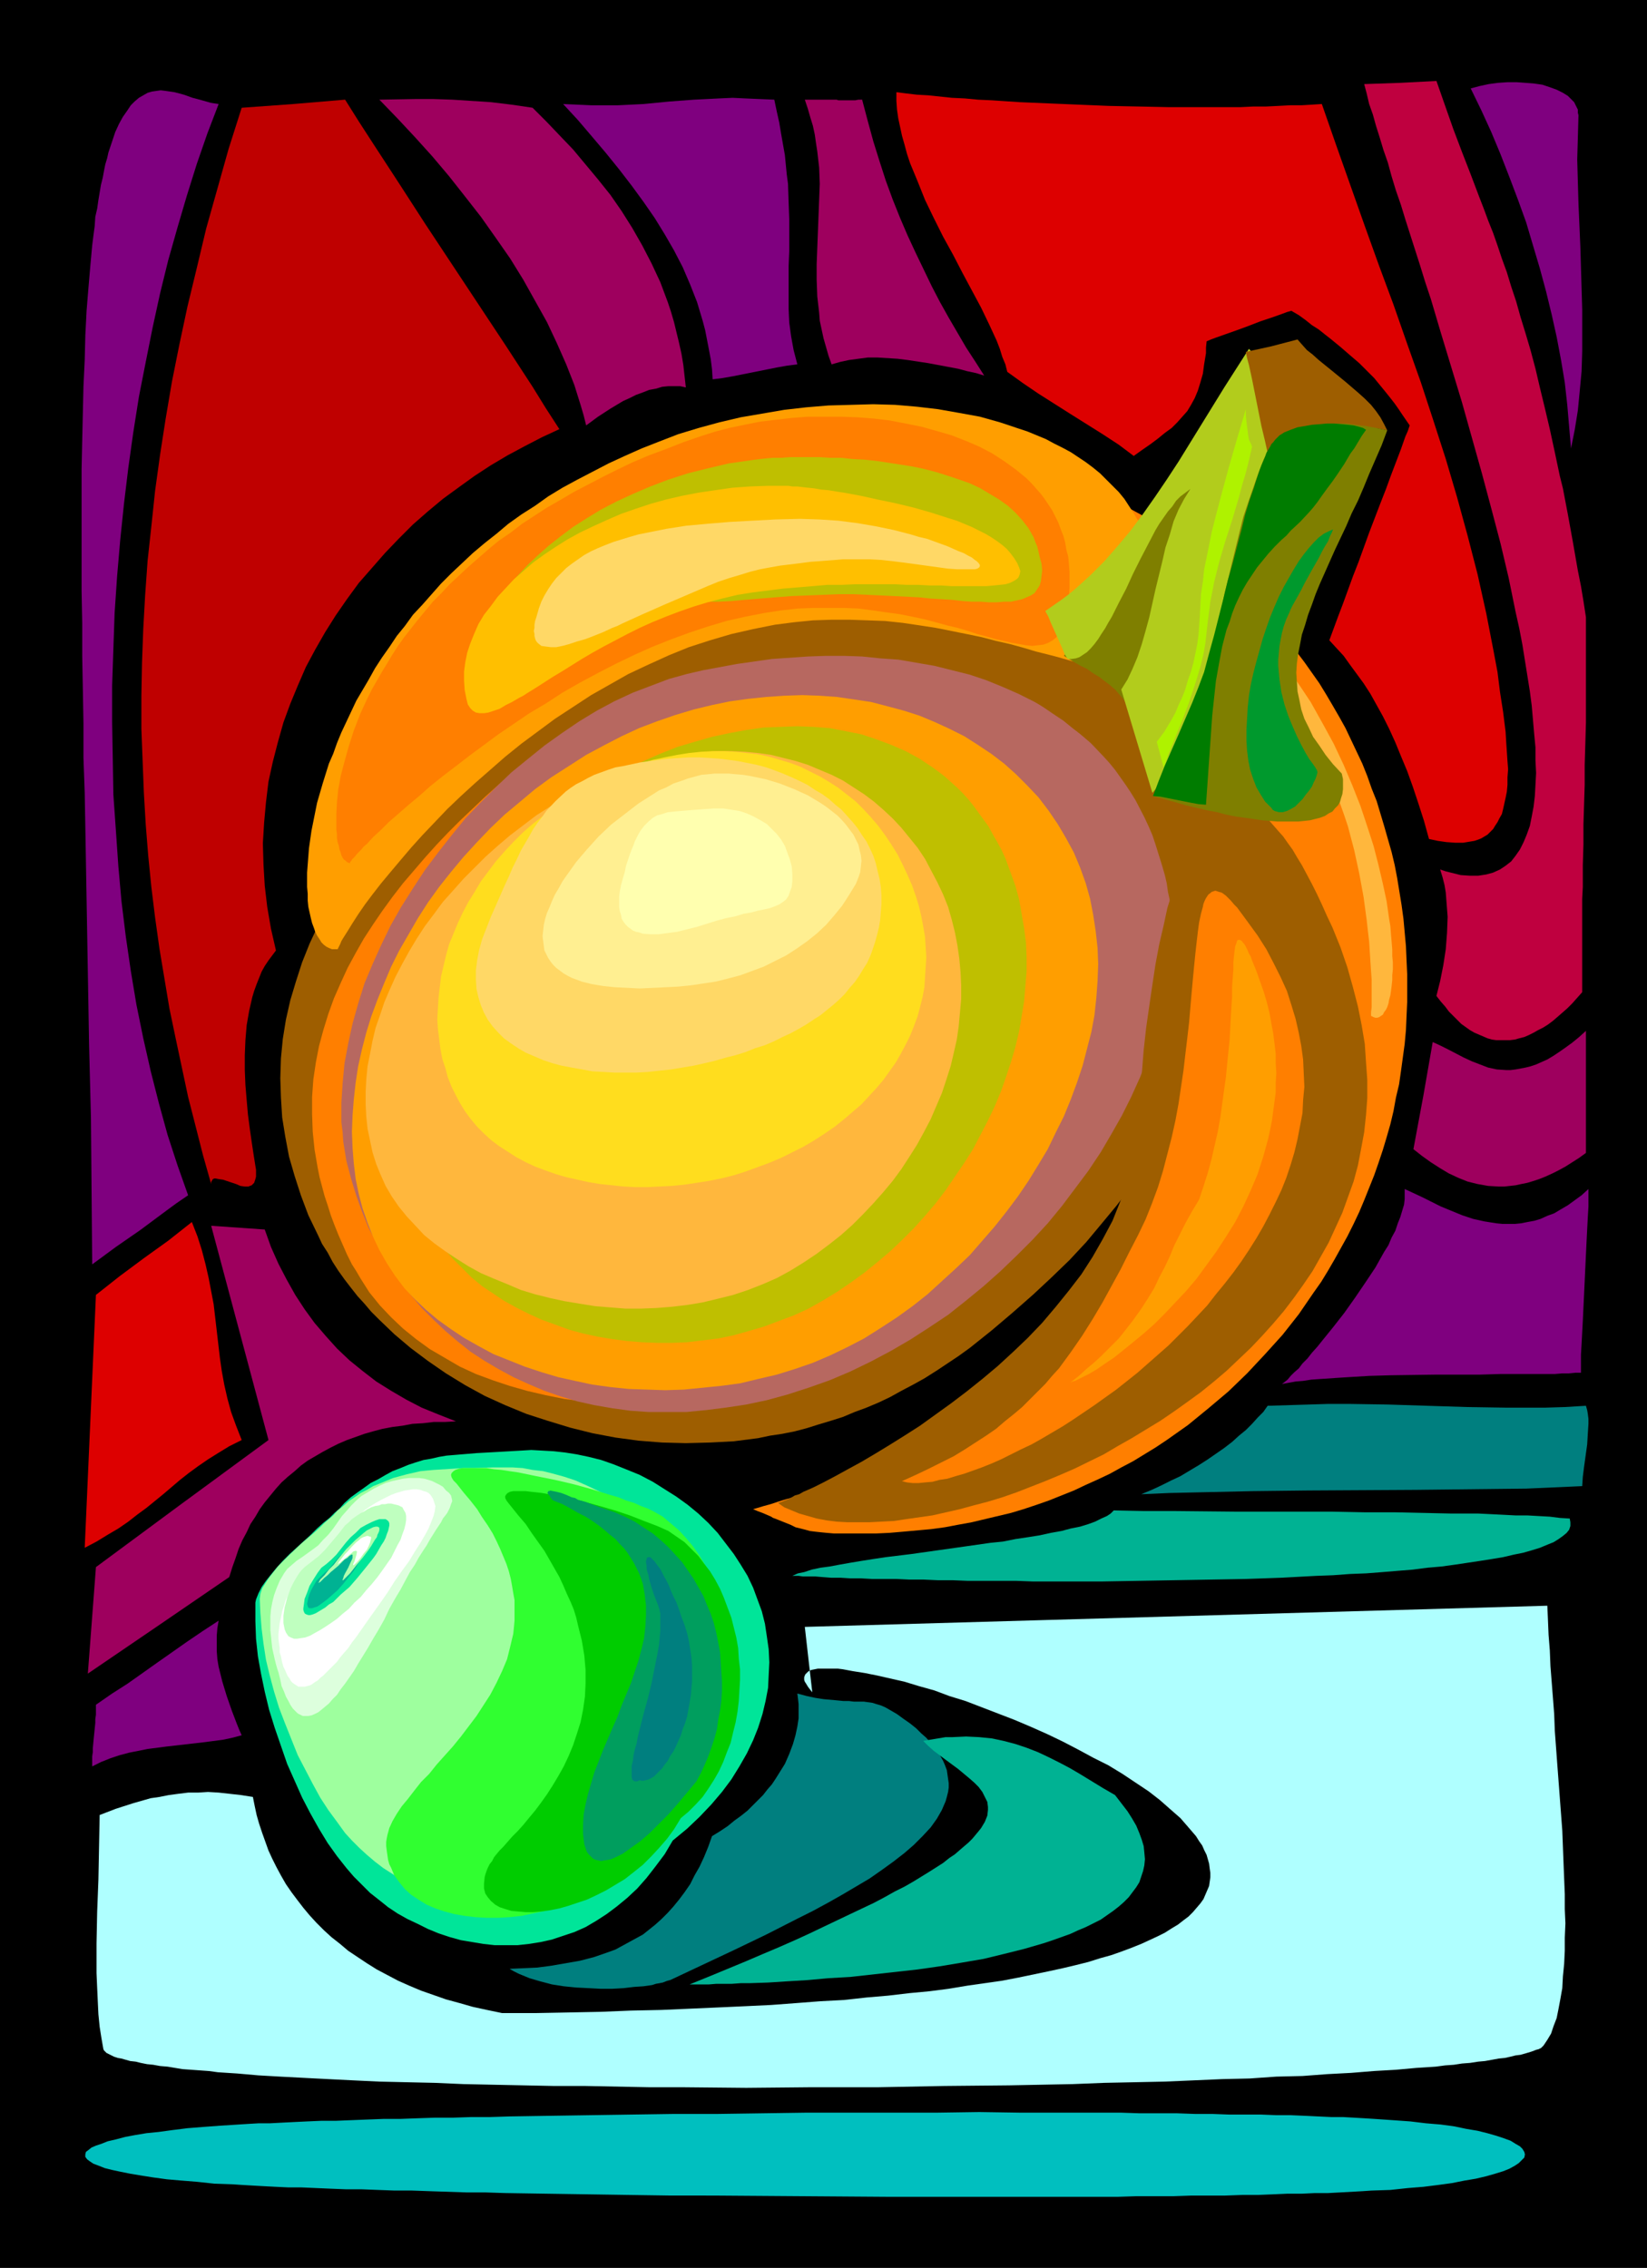 <?xml version="1.0" encoding="UTF-8" standalone="no"?>
<svg
   version="1.0"
   width="113.042mm"
   height="155.668mm"
   id="svg61"
   sodipodi:docname="Pumpkin 14.wmf"
   xmlns:inkscape="http://www.inkscape.org/namespaces/inkscape"
   xmlns:sodipodi="http://sodipodi.sourceforge.net/DTD/sodipodi-0.dtd"
   xmlns="http://www.w3.org/2000/svg"
   xmlns:svg="http://www.w3.org/2000/svg">
  <rect width="100%" height="100%" fill="#333333" stroke="none"/>
  <sodipodi:namedview
     id="namedview61"
     pagecolor="#ffffff"
     bordercolor="#000000"
     borderopacity="0.25"
     inkscape:showpageshadow="2"
     inkscape:pageopacity="0.0"
     inkscape:pagecheckerboard="0"
     inkscape:deskcolor="#d1d1d1"
     inkscape:document-units="mm" />
  <defs
     id="defs1">
    <pattern
       id="WMFhbasepattern"
       patternUnits="userSpaceOnUse"
       width="6"
       height="6"
       x="0"
       y="0" />
  </defs>
  <path
     style="fill:#000000;fill-opacity:1;fill-rule:evenodd;stroke:none"
     d="M 0,0 H 427.244 V 588.353 H 0 Z"
     id="path1" />
  <path
     style="fill:#ff7f00;fill-opacity:1;fill-rule:evenodd;stroke:none"
     d="m 223.479,114.891 h 3.878 l 3.878,0.162 3.878,0.162 3.717,0.323 3.717,0.485 3.717,0.485 3.555,0.485 3.555,0.646 3.717,0.808 3.393,0.808 3.555,0.97 3.393,0.97 3.393,1.131 3.393,1.131 3.232,1.131 3.232,1.293 3.232,1.454 6.302,3.07 5.979,3.232 2.909,1.778 2.909,1.778 2.909,1.778 2.747,1.939 2.747,2.101 2.585,2.101 2.585,2.101 5.009,4.363 4.848,4.686 4.525,5.009 4.363,5.171 4.04,5.333 1.939,2.747 1.939,2.747 1.777,2.909 1.616,2.747 1.777,3.07 1.616,2.909 1.454,3.07 1.454,3.07 1.454,3.07 1.293,3.232 1.131,3.232 1.293,3.232 0.97,3.232 0.97,3.232 0.97,3.393 0.97,3.393 0.808,3.393 0.646,3.393 1.131,6.948 0.485,3.555 0.323,3.555 0.323,3.555 0.162,3.717 0.162,3.555 v 3.717 3.555 l -0.162,3.555 -0.162,3.717 -0.323,3.555 -0.485,3.555 -0.485,3.555 -0.485,3.393 -0.808,3.393 -0.646,3.555 -0.808,3.393 -0.97,3.393 -0.97,3.232 -1.131,3.393 -1.131,3.232 -1.293,3.232 -1.293,3.232 -1.293,3.07 -1.454,3.07 -1.616,3.232 -1.616,2.909 -1.616,2.909 -1.778,3.07 -1.777,2.909 -1.939,2.747 -3.878,5.656 -4.201,5.333 -4.525,5.009 -4.686,5.009 -4.848,4.686 -5.171,4.363 -5.332,4.363 -5.494,3.878 -2.909,1.939 -2.909,1.778 -2.909,1.778 -3.07,1.616 -2.909,1.616 -3.07,1.454 -3.232,1.454 -3.07,1.454 -3.232,1.293 -3.232,1.293 -3.232,1.131 -3.393,1.131 -3.232,0.97 -3.393,0.808 -3.393,0.808 -3.393,0.808 -3.555,0.646 -3.393,0.646 -3.555,0.485 -3.555,0.323 -3.555,0.323 -3.717,0.323 -3.555,0.162 h -3.717 -5.171 -1.939 l -1.939,-0.162 -1.616,-0.162 -1.454,-0.162 -1.293,-0.162 -1.131,-0.323 -1.293,-0.323 -1.293,-0.323 -1.293,-0.646 -1.616,-0.646 -1.616,-0.646 -0.808,-0.323 -0.485,-0.162 -0.485,-0.323 -1.131,-0.485 -1.131,-0.485 -1.293,-0.485 -1.131,-0.485 1.131,-0.323 1.616,-0.485 1.777,-0.485 1.939,-0.646 2.101,-0.646 2.424,-0.646 2.424,-0.808 2.585,-0.97 2.747,-0.97 2.909,-0.97 2.909,-1.131 3.07,-1.293 3.232,-1.293 3.232,-1.454 3.232,-1.454 3.393,-1.616 3.232,-1.778 3.393,-1.778 3.393,-2.101 3.393,-2.101 3.232,-2.101 3.232,-2.262 3.232,-2.585 3.07,-2.585 3.07,-2.585 2.909,-2.909 2.909,-2.909 2.747,-3.07 2.424,-3.232 2.424,-3.393 2.262,-3.555 2.101,-3.717 1.777,-3.717 1.616,-3.393 1.454,-3.393 1.293,-3.07 1.131,-3.07 0.97,-2.747 0.808,-2.585 0.646,-2.585 0.485,-2.262 0.485,-2.262 0.323,-2.101 0.162,-1.939 0.162,-1.939 0.162,-1.778 v -1.616 -1.454 -1.454 l -0.162,-1.454 v -2.424 l -0.162,-2.101 v -1.939 l 0.162,-0.808 0.162,-0.808 0.485,-1.454 0.485,-0.808 0.485,-0.646 0.808,-0.646 0.808,-0.808 -4.04,5.979 -4.201,5.817 -4.201,5.656 -4.363,5.171 -4.363,5.171 -4.525,4.848 -4.363,4.686 -4.525,4.525 -4.686,4.363 -4.686,4.04 -4.686,3.878 -4.686,3.717 -4.848,3.393 -4.686,3.232 -4.848,3.07 -4.848,2.747 -4.848,2.747 -4.686,2.262 -5.009,2.262 -4.686,2.101 -4.848,1.778 -4.686,1.454 -4.848,1.454 -4.686,1.131 -4.686,0.97 -4.686,0.808 -4.686,0.646 -4.525,0.323 -4.525,0.162 h -4.363 l -4.363,-0.323 -4.363,-0.485 -4.201,-0.646 -4.201,-0.808 -4.04,-1.131 -4.04,-1.131 -3.878,-1.616 -3.717,-1.616 -3.555,-1.778 -3.717,-2.101 -3.393,-2.262 -3.232,-2.424 -3.232,-2.585 -3.07,-2.909 -2.747,-3.07 -2.909,-3.232 -2.585,-3.555 -2.424,-3.555 -2.262,-3.878 -2.101,-4.04 -1.939,-4.201 -1.777,-4.525 -1.616,-4.525 -1.454,-4.848 -1.131,-5.009 -0.97,-5.171 -0.808,-5.494 -0.646,-5.494 -0.323,-5.817 -0.162,-5.979 v -6.302 l 0.323,-6.302 0.485,-6.625 0.808,-6.787 0.97,-6.464 1.131,-6.464 1.293,-6.302 1.777,-6.302 1.777,-6.302 2.101,-6.14 2.424,-5.979 2.585,-5.979 2.747,-5.656 3.07,-5.817 3.232,-5.494 3.393,-5.332 3.717,-5.171 4.04,-5.009 4.04,-4.848 4.525,-4.686 4.525,-4.525 4.848,-4.201 5.009,-3.878 5.171,-3.878 5.494,-3.555 2.747,-1.616 2.909,-1.616 2.909,-1.454 2.909,-1.616 3.07,-1.293 3.07,-1.293 3.07,-1.293 3.232,-1.131 3.232,-1.293 3.232,-0.97 6.787,-1.939 3.393,-0.808 3.393,-0.646 3.555,-0.646 7.272,-1.131 3.555,-0.323 3.717,-0.323 3.878,-0.162 3.717,-0.162 z"
     id="path2" />
  <path
     style="fill:#ffb73d;fill-opacity:1;fill-rule:evenodd;stroke:none"
     d="m 297.487,137.999 -0.808,-0.485 -0.646,-0.485 -0.646,-0.162 -0.646,-0.323 h -0.485 l -0.485,-0.162 h -0.323 l -0.485,0.162 -0.162,0.162 -0.323,0.162 -0.323,0.646 v 0.808 1.131 l 0.323,1.293 0.485,1.616 0.646,1.616 0.808,1.939 1.131,1.939 0.97,2.101 1.293,2.101 1.454,2.424 1.454,2.262 1.616,2.424 1.777,2.424 1.777,2.424 1.939,2.424 1.939,2.424 4.201,4.686 2.101,2.262 2.262,2.262 2.262,2.101 2.262,1.778 2.262,1.939 2.424,1.616 2.262,1.293 2.262,1.293 2.101,1.293 1.939,1.293 1.777,1.778 1.616,1.778 1.616,2.101 1.616,2.101 1.293,2.424 1.293,2.424 1.293,2.747 1.131,2.747 0.97,2.747 0.97,2.909 0.808,3.07 0.808,3.07 1.293,5.979 1.131,6.14 0.808,5.979 0.323,2.909 0.323,2.747 0.162,2.585 0.162,2.585 0.162,2.424 0.162,2.262 v 2.101 3.555 1.454 l -0.162,1.293 v 0.97 l 0.646,0.323 0.485,0.162 h 0.485 l 0.485,-0.162 0.485,-0.323 0.485,-0.323 0.323,-0.646 0.485,-0.646 0.323,-0.646 0.323,-0.97 0.162,-0.97 0.323,-1.131 0.162,-1.131 0.162,-1.293 0.162,-1.454 v -1.293 l 0.162,-1.616 v -1.778 l -0.162,-1.616 v -1.778 l -0.162,-1.939 -0.162,-1.939 -0.162,-2.101 -0.323,-1.939 -0.646,-4.525 -0.97,-4.525 -1.131,-4.848 -1.293,-5.009 -1.616,-5.009 -1.777,-5.332 -2.101,-5.333 -2.262,-5.333 -2.585,-5.494 -2.909,-5.332 -3.07,-5.494 -3.555,-5.333 -3.717,-5.332 -1.939,-2.747 -2.101,-2.585 -2.101,-2.585 -2.262,-2.585 -2.262,-2.424 -2.424,-2.424 -2.424,-2.585 -2.585,-2.262 -2.585,-2.424 -2.747,-2.262 -2.909,-2.262 -2.909,-2.101 -2.909,-2.262 z"
     id="path3" />
  <path
     style="fill:#9e5e00;fill-opacity:1;fill-rule:evenodd;stroke:none"
     d="m 152.864,171.61 5.494,-3.393 5.332,-3.07 5.494,-2.747 5.494,-2.424 5.494,-2.262 5.494,-1.939 5.494,-1.616 5.494,-1.293 5.332,-1.131 5.332,-0.808 5.332,-0.485 5.332,-0.162 h 5.171 l 5.171,0.323 5.009,0.485 5.009,0.808 4.848,0.97 4.848,1.293 4.686,1.616 4.525,1.778 4.525,1.939 4.363,2.262 4.201,2.585 4.201,2.747 3.878,2.909 3.878,3.232 3.555,3.232 3.555,3.717 3.232,3.878 3.07,3.878 3.07,4.201 2.747,4.525 2.585,4.686 2.424,4.686 1.939,4.848 1.939,4.686 1.454,4.848 1.293,4.848 0.97,4.848 0.646,4.848 0.485,4.848 0.162,5.009 -0.162,4.848 -0.323,4.848 -0.646,4.848 -0.808,5.009 -1.131,4.848 -1.454,4.848 -1.777,4.848 -1.939,4.848 -2.262,4.848 -2.585,5.009 -2.747,4.686 -2.909,4.848 -3.393,4.848 -3.555,4.686 -3.878,4.686 -4.04,4.848 -4.363,4.686 -4.686,4.525 -4.848,4.525 -5.332,4.686 -5.332,4.525 -5.656,4.525 -2.909,2.101 -2.909,1.939 -2.909,1.939 -3.07,1.939 -2.909,1.616 -3.07,1.616 -2.909,1.616 -3.07,1.454 -3.07,1.293 -3.07,1.131 -3.07,1.293 -3.07,0.97 -3.232,0.97 -3.07,0.97 -3.07,0.808 -3.232,0.646 -3.232,0.485 -3.07,0.646 -6.302,0.808 -6.14,0.323 -6.302,0.162 -6.14,-0.162 -6.14,-0.485 -5.979,-0.808 -5.979,-1.131 -5.817,-1.454 -5.817,-1.778 -5.494,-1.778 -5.494,-2.262 -5.332,-2.424 -5.009,-2.747 -5.009,-3.07 -4.686,-3.232 -4.525,-3.393 -4.201,-3.555 -4.04,-3.878 -1.939,-1.939 -1.777,-2.101 -1.777,-1.939 -1.777,-2.262 -1.616,-2.101 -1.616,-2.262 -1.454,-2.262 -1.293,-2.424 -1.454,-2.262 -1.131,-2.424 -2.424,-5.009 -1.939,-5.171 -1.616,-5.009 -1.454,-5.009 -0.97,-5.171 -0.808,-5.009 -0.323,-5.171 -0.162,-5.009 0.162,-5.171 0.485,-5.009 0.808,-5.009 1.131,-5.009 1.454,-4.848 1.616,-5.009 1.939,-4.848 2.262,-4.848 2.424,-4.848 2.747,-4.848 3.07,-4.686 3.232,-4.525 3.555,-4.525 3.878,-4.525 4.04,-4.525 4.363,-4.363 4.525,-4.201 4.848,-4.201 5.009,-4.201 5.171,-3.878 5.494,-4.04 5.817,-3.717 5.817,-3.717 z"
     id="path4" />
  <path
     style="fill:#ff7f00;fill-opacity:1;fill-rule:evenodd;stroke:none"
     d="m 276.966,216.371 2.101,4.04 1.777,4.04 1.777,4.04 1.293,4.201 1.293,4.201 0.808,4.201 0.808,4.363 0.485,4.201 0.323,4.363 v 4.201 l -0.162,4.363 -0.323,4.363 -0.646,4.201 -0.808,4.363 -1.131,4.201 -1.293,4.363 -1.454,4.201 -1.777,4.201 -1.939,4.201 -2.262,4.04 -2.262,4.04 -2.585,4.04 -2.909,3.878 -3.07,3.878 -3.232,3.878 -3.555,3.717 -3.717,3.717 -3.878,3.555 -4.201,3.555 -4.363,3.232 -4.686,3.232 -4.686,3.232 -4.848,2.909 -4.848,2.585 -4.848,2.424 -5.009,2.101 -5.171,1.939 -5.009,1.778 -5.171,1.454 -5.332,1.293 -5.171,0.97 -5.171,0.97 -5.332,0.646 -5.171,0.323 -5.171,0.162 h -5.171 l -5.009,-0.323 -5.009,-0.323 -4.848,-0.646 -4.848,-0.97 -4.848,-1.131 -4.525,-1.293 -4.363,-1.454 -4.363,-1.616 -4.201,-1.939 -3.878,-2.262 -3.878,-2.262 -3.555,-2.585 -3.393,-2.747 -3.07,-2.909 -2.909,-3.07 -2.747,-3.393 -1.131,-1.778 -1.131,-1.778 -1.131,-1.939 -1.131,-1.778 -1.293,-2.585 -1.131,-2.585 -1.131,-2.585 -0.97,-2.424 -0.97,-2.585 -0.808,-2.585 -0.808,-2.424 -0.646,-2.424 -0.646,-2.424 -0.485,-2.424 -0.808,-4.686 -0.485,-4.686 -0.162,-4.525 v -4.525 l 0.323,-4.525 0.646,-4.363 0.808,-4.201 1.131,-4.201 1.293,-4.201 1.454,-4.04 1.777,-4.04 1.777,-3.878 2.101,-3.878 2.101,-3.717 2.424,-3.717 2.424,-3.555 2.585,-3.555 2.747,-3.555 2.909,-3.393 2.909,-3.393 2.909,-3.232 3.07,-3.232 3.07,-3.07 6.464,-6.14 6.302,-5.656 3.717,-3.07 3.717,-2.909 4.201,-2.585 4.201,-2.424 4.525,-2.101 4.525,-2.101 4.848,-1.778 4.848,-1.616 5.009,-1.293 5.009,-1.131 5.332,-0.97 5.171,-0.808 5.171,-0.323 5.332,-0.323 h 5.332 l 5.171,0.323 5.332,0.323 5.171,0.808 5.171,0.97 5.009,1.131 5.009,1.454 4.848,1.778 4.686,1.939 4.525,2.262 4.363,2.585 2.101,1.293 2.101,1.454 2.101,1.454 1.939,1.454 3.878,3.393 1.777,1.778 1.616,1.778 1.616,1.939 1.616,1.939 1.616,2.101 1.454,2.101 1.454,2.262 z"
     id="path5" />
  <path
     style="fill:#b76860;fill-opacity:1;fill-rule:evenodd;stroke:none"
     d="m 302.174,227.036 0.485,2.101 0.323,2.262 0.485,2.262 0.162,2.424 0.162,2.262 0.162,2.262 v 4.848 l -0.323,4.686 -0.646,4.848 -0.97,4.848 -1.131,5.009 -1.454,4.848 -1.777,5.009 -1.939,4.848 -2.262,5.009 -2.424,4.848 -2.747,4.848 -2.747,4.686 -3.232,4.848 -3.393,4.525 -3.393,4.525 -3.717,4.525 -3.878,4.201 -4.201,4.201 -4.201,4.04 -4.363,3.878 -4.525,3.717 -4.686,3.717 -4.848,3.232 -5.009,3.232 -5.009,2.909 -5.171,2.747 -5.332,2.585 -5.332,2.262 -5.494,1.939 -5.494,1.778 -5.332,1.454 -5.332,1.131 -5.332,0.808 -5.171,0.646 -5.009,0.485 h -5.009 -4.848 l -4.686,-0.323 -4.686,-0.646 -4.686,-0.808 -4.363,-0.97 -4.363,-1.293 -4.201,-1.454 -4.201,-1.778 -3.878,-1.778 -3.878,-2.101 -3.555,-2.101 -3.717,-2.424 -3.232,-2.585 -3.232,-2.747 -3.07,-2.909 -3.07,-3.07 -2.585,-3.07 -2.747,-3.393 -2.424,-3.555 -2.101,-3.555 -2.101,-3.717 -1.939,-3.717 -1.616,-4.04 -1.454,-4.04 -1.293,-4.201 -0.646,-2.424 -0.646,-2.424 -0.808,-5.009 -0.162,-2.424 -0.323,-2.585 v -2.585 -2.585 l 0.323,-5.009 0.485,-5.171 0.97,-5.171 1.131,-5.171 1.454,-5.171 1.616,-5.171 2.101,-5.009 2.262,-5.009 2.424,-5.009 2.747,-4.848 3.07,-4.848 3.07,-4.686 3.393,-4.525 3.555,-4.525 3.555,-4.363 3.878,-4.04 4.04,-4.04 4.04,-3.878 4.363,-3.555 4.201,-3.393 4.525,-3.232 4.525,-3.07 4.525,-2.747 4.525,-2.424 4.848,-2.262 4.686,-1.778 4.686,-1.778 4.686,-1.293 4.201,-0.97 4.363,-0.808 4.363,-0.808 4.525,-0.646 4.525,-0.646 4.686,-0.323 4.686,-0.323 4.686,-0.162 h 4.686 l 4.686,0.162 4.686,0.485 4.686,0.323 4.686,0.808 4.686,0.808 4.525,1.131 4.525,1.131 4.363,1.454 4.363,1.778 4.04,1.778 4.201,2.101 3.878,2.262 3.717,2.585 3.555,2.909 3.393,2.909 3.232,3.393 1.616,1.778 1.454,1.778 2.747,3.878 1.293,1.939 1.293,2.101 2.262,4.363 1.131,2.424 0.97,2.262 0.808,2.424 0.808,2.585 0.808,2.585 z"
     id="path6" />
  <path
     style="fill:#ff9e00;fill-opacity:1;fill-rule:evenodd;stroke:none"
     d="m 147.532,198.757 4.525,-2.909 4.525,-2.424 4.686,-2.424 4.525,-2.101 4.686,-1.778 4.686,-1.616 4.848,-1.454 4.686,-1.131 4.686,-0.97 4.686,-0.646 4.686,-0.485 4.686,-0.323 4.686,-0.162 4.525,0.162 4.525,0.323 4.363,0.646 4.363,0.646 4.363,1.131 4.201,1.131 4.04,1.293 3.878,1.616 3.878,1.778 3.878,1.939 3.555,2.262 3.393,2.262 3.393,2.585 3.07,2.747 2.909,2.909 2.909,3.07 2.585,3.393 2.424,3.555 2.101,3.555 2.101,3.878 1.616,3.878 1.454,4.04 1.131,4.04 0.808,4.201 0.646,4.201 0.485,4.363 0.162,4.201 -0.162,4.363 -0.323,4.363 -0.485,4.525 -0.808,4.363 -1.131,4.363 -1.131,4.363 -1.454,4.363 -1.616,4.363 -1.777,4.363 -2.101,4.201 -2.101,4.363 -2.424,4.04 -2.585,4.201 -2.747,4.04 -2.909,3.878 -3.07,3.878 -3.232,3.717 -3.232,3.717 -3.555,3.393 -3.717,3.393 -3.717,3.393 -3.878,3.07 -4.04,2.909 -4.201,2.747 -4.363,2.747 -4.363,2.262 -4.363,2.101 -4.525,1.939 -4.686,1.616 -4.686,1.454 -4.848,1.131 -4.686,1.131 -4.848,0.646 -4.848,0.485 -4.848,0.485 -4.848,0.162 -4.686,-0.162 -4.848,-0.162 -4.686,-0.485 -4.686,-0.646 -4.525,-0.97 -4.363,-0.97 -4.363,-1.293 -4.363,-1.454 -4.04,-1.616 -4.04,-1.616 -3.878,-2.101 -3.717,-2.101 -3.393,-2.262 -3.393,-2.424 -3.07,-2.585 -2.909,-2.747 -2.747,-2.909 -2.424,-3.232 -2.101,-3.232 -1.939,-3.393 -1.616,-3.393 -1.454,-3.717 -1.293,-3.717 -0.97,-3.717 -0.808,-3.878 -0.485,-4.04 -0.323,-4.04 -0.162,-4.201 0.162,-4.201 0.323,-4.201 0.485,-4.363 0.646,-4.201 0.97,-4.363 1.131,-4.363 1.293,-4.201 1.616,-4.363 1.777,-4.363 1.777,-4.201 2.101,-4.201 2.424,-4.201 2.424,-4.201 2.585,-4.04 2.909,-4.04 3.07,-3.878 3.232,-3.878 3.393,-3.717 3.555,-3.717 3.717,-3.555 3.878,-3.232 4.04,-3.393 4.201,-3.07 z"
     id="path7" />
  <path
     style="fill:#9e5e00;fill-opacity:1;fill-rule:evenodd;stroke:none"
     d="m 321.726,211.846 -1.131,2.585 -1.293,2.262 -0.97,2.101 -1.131,1.778 -0.97,1.454 -0.97,1.131 -0.97,0.97 -0.97,0.646 -0.808,0.646 -0.808,0.323 -0.808,0.162 h -0.808 l -0.646,-0.162 -0.646,-0.323 -0.646,-0.323 -0.646,-0.485 -0.646,-0.646 -0.646,-0.808 -0.97,-1.616 -0.97,-1.616 -0.808,-1.778 -0.646,-1.778 -0.323,-0.808 -0.323,-0.808 -0.323,-0.646 -0.323,-0.646 -0.162,-0.485 -0.323,-0.323 -0.485,-0.808 -0.808,-1.131 -0.808,-1.131 -0.97,-1.293 -1.131,-1.293 -1.131,-1.454 -1.293,-1.616 -1.616,-1.616 -1.616,-1.778 -1.616,-1.778 -1.939,-1.939 -2.101,-1.939 -2.262,-1.939 -2.262,-1.939 -2.585,-1.939 -2.585,-2.101 -2.909,-1.939 -3.07,-2.101 -3.07,-1.939 -3.393,-1.939 -3.555,-1.939 -3.717,-1.778 -3.878,-1.939 -4.04,-1.778 -4.363,-1.616 -4.363,-1.616 -4.686,-1.454 -4.848,-1.454 -5.009,-1.293 -5.332,-1.131 -5.494,-0.97 -5.656,-0.808 -2.424,-0.323 -2.424,-0.162 h -2.585 -2.424 -2.424 l -2.585,0.323 -5.009,0.646 -4.848,0.97 -5.009,1.293 -5.009,1.616 -4.848,1.778 -4.686,1.939 -4.848,2.101 -4.686,2.424 -4.525,2.262 -4.363,2.585 -4.363,2.424 -4.201,2.585 -4.04,2.585 -3.878,2.424 -3.717,2.424 -3.555,2.262 -3.393,2.101 -3.07,1.939 -2.909,1.778 -2.747,1.616 -1.131,0.646 -1.131,0.646 -1.293,0.646 -0.97,0.485 -0.97,0.323 -0.808,0.323 -0.97,0.323 -0.808,0.162 h -0.646 l -0.646,-0.162 h -0.485 l -0.485,-0.323 -0.323,-0.323 -0.323,-0.646 -0.162,-0.485 -0.162,-0.646 v -0.97 -0.97 l 0.323,-1.939 0.323,-2.101 0.485,-2.101 0.808,-2.101 0.808,-1.939 0.808,-2.101 1.131,-1.939 1.131,-2.101 1.293,-1.939 1.454,-2.101 1.454,-1.939 1.616,-2.101 1.777,-1.939 1.777,-1.939 1.939,-1.939 1.939,-1.939 2.262,-1.939 2.101,-1.778 2.262,-1.939 2.262,-1.939 5.009,-3.555 5.171,-3.555 5.494,-3.393 5.656,-3.232 5.817,-3.232 5.979,-3.07 6.14,-2.747 6.14,-2.747 6.302,-2.585 6.302,-2.424 6.302,-2.101 6.302,-2.101 6.302,-1.778 6.14,-1.454 6.14,-1.454 5.979,-0.97 5.817,-0.808 2.909,-0.323 2.747,-0.323 2.747,-0.162 2.585,-0.162 h 2.585 2.585 2.424 l 2.424,0.162 2.424,0.323 2.262,0.323 4.363,0.808 4.363,0.97 4.363,1.131 4.201,1.293 4.201,1.616 4.04,1.778 3.878,1.778 3.878,2.101 3.878,2.262 3.555,2.424 3.393,2.424 3.393,2.585 3.232,2.747 2.909,2.909 2.909,3.07 2.585,3.07 2.585,3.232 2.262,3.393 1.939,3.393 1.777,3.555 1.616,3.555 1.454,3.717 0.97,3.717 0.97,3.717 0.485,3.878 0.323,3.878 -0.162,4.04 -0.323,3.878 -0.646,4.04 -0.97,4.04 -1.293,4.04 -0.808,2.101 z"
     id="path8" />
  <path
     style="fill:#ff9e00;fill-opacity:1;fill-rule:evenodd;stroke:none"
     d="m 299.103,167.085 -0.162,0.808 -0.162,0.808 -0.485,0.808 -0.323,0.646 -0.323,0.646 -0.485,0.646 -1.131,0.808 -1.293,0.646 -1.454,0.485 -1.616,0.162 h -1.939 l -1.939,-0.162 -2.262,-0.323 -2.424,-0.323 -2.585,-0.646 -2.747,-0.646 -2.747,-0.808 -3.07,-0.808 -3.232,-0.808 -3.232,-0.97 -3.555,-0.97 -3.555,-0.808 -3.717,-0.97 -3.878,-0.808 -4.04,-0.808 -4.04,-0.808 -4.201,-0.646 -4.363,-0.646 -4.525,-0.485 -4.525,-0.162 -4.686,-0.162 h -4.686 l -4.848,0.162 -4.848,0.485 -5.009,0.646 -5.656,1.131 -5.656,1.293 -5.494,1.616 -5.494,1.778 -5.171,2.101 -5.332,2.424 -5.171,2.424 -4.848,2.747 -4.848,2.747 -4.686,3.07 -4.686,3.07 -4.363,3.232 -4.363,3.232 -4.201,3.393 -3.878,3.393 -3.878,3.393 -3.717,3.393 -3.555,3.393 -3.232,3.393 -3.232,3.393 -2.909,3.232 -2.747,3.232 -2.585,3.07 -2.424,2.909 -2.262,2.909 -1.939,2.585 -1.777,2.585 -1.454,2.262 -1.293,2.101 -1.131,1.778 -0.485,0.808 -0.323,0.808 -0.323,0.646 -0.323,0.646 h -0.808 -0.646 l -0.808,-0.323 -0.646,-0.323 -0.646,-0.485 -0.646,-0.646 -0.485,-0.808 -0.646,-0.97 -0.485,-0.97 -0.323,-0.97 -0.485,-1.293 -0.323,-1.293 -0.323,-1.454 -0.323,-1.454 -0.162,-1.616 v -1.778 l -0.162,-1.778 v -1.778 -1.939 l 0.162,-2.101 0.162,-2.101 0.162,-2.101 0.323,-2.262 0.323,-2.262 0.97,-4.848 0.485,-2.424 1.454,-5.009 0.808,-2.585 0.808,-2.585 1.131,-2.585 0.97,-2.747 1.131,-2.747 1.293,-2.747 1.293,-2.747 1.293,-2.747 1.616,-2.747 1.616,-2.747 1.616,-2.909 1.777,-2.747 1.939,-2.747 1.939,-2.909 2.101,-2.585 2.101,-2.909 2.424,-2.585 2.424,-2.747 2.424,-2.747 2.747,-2.747 2.747,-2.585 2.747,-2.585 3.07,-2.585 3.07,-2.424 3.07,-2.585 3.393,-2.424 3.555,-2.262 3.393,-2.424 3.717,-2.262 3.878,-2.101 4.04,-2.101 4.04,-2.101 4.201,-1.939 4.363,-1.939 4.525,-1.778 5.009,-1.939 5.332,-1.616 5.332,-1.454 5.494,-1.293 5.656,-0.97 5.656,-0.97 5.656,-0.646 5.817,-0.485 5.817,-0.162 5.817,-0.162 5.656,0.162 5.656,0.485 5.494,0.646 5.494,0.97 5.332,0.97 5.171,1.454 4.848,1.616 2.424,0.808 4.686,1.939 2.101,1.131 2.262,1.131 2.101,1.131 1.939,1.293 1.939,1.293 1.939,1.454 1.777,1.454 1.616,1.616 1.616,1.616 1.616,1.616 1.454,1.778 2.424,3.717 1.131,1.939 1.131,1.939 0.808,2.101 0.808,2.262 0.646,2.262 0.646,2.262 0.485,2.424 0.162,2.424 0.323,2.424 v 2.747 2.585 l -0.323,2.747 -0.323,2.909 z"
     id="path9" />
  <path
     style="fill:#ff7f00;fill-opacity:1;fill-rule:evenodd;stroke:none"
     d="m 276.642,159.167 -0.323,0.97 -0.162,0.97 -0.646,1.778 -0.646,1.293 -0.808,1.131 -0.97,0.808 -1.131,0.646 -1.293,0.485 -1.454,0.162 -1.454,0.162 -1.616,-0.162 -1.777,-0.323 -1.939,-0.323 -2.101,-0.485 -2.101,-0.485 -2.262,-0.646 -2.424,-0.646 -2.424,-0.808 -2.747,-0.808 -2.747,-0.646 -2.909,-0.808 -3.07,-0.808 -3.07,-0.646 -3.232,-0.646 -3.555,-0.485 -3.393,-0.485 -3.717,-0.485 -3.717,-0.162 h -3.878 -4.04 l -4.04,0.162 -4.363,0.485 -4.201,0.646 -5.009,0.97 -5.009,1.131 -4.848,1.454 -4.848,1.616 -4.848,1.778 -4.848,1.939 -4.686,2.101 -4.686,2.262 -4.686,2.424 -4.525,2.424 -4.525,2.585 -4.201,2.747 -4.363,2.585 -4.04,2.747 -4.04,2.747 -3.717,2.747 -3.717,2.747 -3.555,2.747 -3.393,2.585 -3.232,2.585 -2.909,2.585 -2.909,2.424 -2.585,2.262 -2.424,2.101 -2.101,2.101 -1.939,1.778 -1.616,1.778 -0.808,0.646 -0.646,0.808 -0.646,0.646 -0.485,0.485 -0.485,0.646 -0.485,0.485 -0.323,0.323 -0.162,0.323 -0.323,0.323 v 0.323 l -0.485,-0.162 -0.323,-0.162 -0.323,-0.323 -0.485,-0.323 -0.323,-0.485 -0.323,-0.646 -0.162,-0.646 -0.323,-0.808 -0.162,-0.97 -0.323,-0.97 -0.162,-0.97 v -1.131 l -0.162,-1.131 v -1.293 -1.293 -1.454 l 0.162,-3.07 0.323,-3.232 0.646,-3.555 0.97,-3.717 1.131,-4.04 1.293,-4.04 0.808,-2.101 0.808,-2.101 1.939,-4.201 1.131,-2.262 1.293,-2.262 1.293,-2.262 1.293,-2.101 1.454,-2.424 1.454,-2.262 1.616,-2.262 1.777,-2.262 1.777,-2.262 3.878,-4.686 2.262,-2.262 2.101,-2.262 2.424,-2.262 2.424,-2.262 2.585,-2.262 2.585,-2.262 2.747,-2.262 3.07,-2.101 2.909,-2.262 3.232,-2.101 3.232,-2.101 3.393,-1.939 3.555,-2.101 3.717,-1.939 3.717,-1.939 3.878,-1.939 4.04,-1.939 4.201,-1.778 4.363,-1.616 4.525,-1.778 4.686,-1.616 3.555,-1.131 3.717,-0.97 3.878,-0.808 4.04,-0.808 4.04,-0.485 4.201,-0.485 4.201,-0.323 h 4.363 4.201 l 4.363,0.162 4.201,0.323 4.04,0.485 4.201,0.808 4.04,0.808 4.04,1.131 3.878,1.131 3.717,1.454 3.393,1.454 3.393,1.778 3.232,2.101 2.909,2.101 2.747,2.262 1.293,1.293 1.131,1.293 1.293,1.454 0.97,1.293 0.97,1.454 0.97,1.454 0.808,1.616 0.808,1.616 0.646,1.778 0.646,1.616 0.485,1.778 0.323,1.939 0.485,1.778 0.162,1.939 0.162,1.939 v 2.101 2.101 l -0.162,2.101 -0.323,2.262 z"
     id="path10" />
  <path
     style="fill:#9e5e00;fill-opacity:1;fill-rule:evenodd;stroke:none"
     d="m 345.641,240.609 -1.454,-3.07 -1.293,-2.909 -1.293,-2.747 -1.293,-2.585 -1.293,-2.424 -1.293,-2.424 -1.293,-2.101 -1.131,-1.939 -1.293,-1.778 -1.131,-1.616 -1.293,-1.454 -1.131,-1.293 -1.131,-1.293 -1.131,-0.97 -1.131,-0.97 -0.97,-0.808 -1.131,-0.646 -1.131,-0.485 -0.97,-0.323 -1.131,-0.323 -0.97,-0.162 -0.97,0.162 h -0.808 l -1.131,0.323 -0.808,0.323 -0.97,0.485 -0.808,0.646 -0.97,0.646 -0.808,0.97 -0.808,0.808 -0.808,1.131 -0.808,1.131 -0.808,1.131 -0.808,1.454 -0.646,1.454 -0.808,1.454 -0.646,1.616 -0.646,1.616 -0.808,1.778 -0.646,1.939 -1.131,4.04 -1.293,4.201 -0.97,4.525 -1.131,4.848 -0.97,5.171 -0.808,5.333 -0.808,5.494 -0.808,5.656 -0.646,5.817 -0.485,6.14 -0.485,6.14 -0.485,6.302 -0.162,2.747 -0.323,2.585 -0.485,2.747 -0.485,2.585 -0.808,2.585 -0.646,2.585 -0.808,2.424 -0.97,2.585 -0.97,2.424 -0.97,2.424 -1.293,2.424 -1.293,2.424 -2.585,4.525 -2.909,4.525 -3.232,4.201 -3.393,4.201 -3.555,4.201 -3.717,3.878 -3.717,3.555 -4.04,3.717 -4.04,3.393 -4.04,3.232 -4.04,3.07 -4.04,2.909 -4.04,2.909 -4.04,2.585 -3.878,2.424 -3.717,2.262 -3.555,2.101 -3.555,1.939 -3.232,1.778 -3.07,1.616 -2.585,1.293 -1.454,0.646 -1.131,0.485 -1.131,0.646 -1.131,0.323 -0.808,0.485 -0.97,0.485 -0.808,0.323 -0.808,0.323 -0.485,0.162 -0.485,0.162 1.616,1.131 1.939,0.808 1.939,0.808 2.262,0.646 2.262,0.646 2.585,0.485 2.585,0.323 2.747,0.162 h 2.909 2.909 l 3.07,-0.162 3.232,-0.162 3.232,-0.485 3.393,-0.485 3.393,-0.485 3.555,-0.808 3.555,-0.808 3.555,-0.97 3.717,-0.97 3.717,-1.131 3.717,-1.293 3.717,-1.454 3.717,-1.454 3.878,-1.616 3.717,-1.616 7.595,-3.717 3.555,-2.101 3.717,-2.101 3.717,-2.262 3.717,-2.262 3.555,-2.424 3.393,-2.424 3.555,-2.585 3.393,-2.747 3.232,-2.747 3.07,-2.909 3.232,-3.07 2.909,-3.07 2.909,-3.232 2.747,-3.232 2.585,-3.393 2.424,-3.393 2.424,-3.555 2.101,-3.717 2.101,-3.717 1.778,-3.878 1.777,-3.878 1.454,-4.04 1.454,-4.04 1.131,-4.201 0.808,-4.201 0.808,-4.363 0.485,-4.525 0.323,-4.363 V 280.199 l -0.323,-4.525 -0.323,-4.848 -0.808,-4.848 -0.97,-4.848 -1.293,-5.009 -1.454,-5.171 -1.777,-5.171 z"
     id="path11" />
  <path
     style="fill:#ff7f00;fill-opacity:1;fill-rule:evenodd;stroke:none"
     d="m 320.918,235.438 -0.808,-0.808 -0.808,-0.97 -0.646,-0.646 -0.646,-0.646 -0.646,-0.485 -0.485,-0.323 -0.646,-0.162 -0.485,-0.162 -0.485,-0.162 -0.485,0.162 -0.485,0.162 -0.323,0.323 -0.485,0.323 -0.323,0.485 -0.323,0.485 -0.323,0.646 -0.323,0.808 -0.162,0.808 -0.485,1.778 -0.485,2.262 -0.323,2.424 -0.323,2.747 -0.323,2.909 -0.323,3.232 -0.323,3.393 -0.323,3.555 -0.323,3.717 -0.323,3.878 -0.485,4.201 -0.485,4.04 -0.485,4.201 -0.646,4.363 -0.646,4.363 -0.808,4.363 -0.97,4.363 -1.131,4.363 -1.131,4.363 -1.293,4.201 -1.616,4.363 -1.616,4.04 -1.939,4.04 -2.262,4.363 -2.262,4.525 -4.686,8.564 -2.585,4.363 -2.747,4.363 -2.909,4.201 -3.07,4.201 -1.777,1.939 -1.777,2.101 -1.939,1.939 -1.939,1.939 -2.101,2.101 -2.101,1.778 -2.424,1.939 -2.262,1.939 -2.585,1.778 -2.747,1.778 -2.747,1.778 -2.909,1.778 -3.232,1.616 -3.232,1.616 -3.393,1.616 -3.555,1.616 1.293,0.323 1.454,0.162 h 1.616 l 1.616,-0.162 1.939,-0.162 1.777,-0.485 2.101,-0.323 2.101,-0.646 2.262,-0.646 2.262,-0.808 2.262,-0.808 2.424,-0.97 2.585,-1.131 2.585,-1.293 2.585,-1.293 2.747,-1.293 2.585,-1.454 2.747,-1.616 2.747,-1.616 2.747,-1.778 5.494,-3.717 5.656,-4.04 5.494,-4.363 5.332,-4.686 2.747,-2.424 2.585,-2.585 2.424,-2.424 2.585,-2.747 2.424,-2.585 2.262,-2.909 2.262,-2.747 2.262,-2.909 2.101,-2.909 1.939,-2.909 1.939,-3.07 1.777,-3.07 1.616,-3.07 1.616,-3.232 1.454,-3.07 1.293,-3.232 1.131,-3.393 0.97,-3.232 0.808,-3.393 0.646,-3.393 0.646,-3.393 0.162,-3.393 0.323,-3.393 -0.162,-3.555 -0.162,-3.555 -0.485,-3.555 -0.646,-3.393 -0.808,-3.555 -1.131,-3.717 -1.131,-3.555 -1.616,-3.555 -1.777,-3.555 -1.939,-3.717 -2.262,-3.555 -2.585,-3.555 z"
     id="path12" />
  <path
     style="fill:#ff9e00;fill-opacity:1;fill-rule:evenodd;stroke:none"
     d="m 324.796,249.173 -0.323,-0.97 -0.485,-0.808 -0.323,-0.808 -0.323,-0.646 -0.323,-0.646 -0.323,-0.485 -0.323,-0.323 -0.162,-0.323 -0.323,-0.162 -0.162,-0.162 h -0.162 -0.323 l -0.323,0.162 -0.162,0.646 -0.323,0.808 -0.162,1.131 -0.162,1.454 -0.162,1.616 v 1.939 l -0.162,2.101 -0.162,2.262 v 2.424 l -0.162,2.585 -0.162,2.747 -0.162,3.07 -0.162,3.07 -0.323,3.07 -0.323,3.232 -0.323,3.393 -0.485,3.393 -0.485,3.555 -0.485,3.555 -0.646,3.555 -0.808,3.555 -0.808,3.555 -0.97,3.555 -1.131,3.555 -1.131,3.393 -1.939,3.232 -1.616,2.909 -1.454,2.909 -1.454,2.909 -1.131,2.747 -1.293,2.747 -1.454,2.747 -1.293,2.747 -1.777,2.909 -1.777,2.747 -2.101,2.909 -1.131,1.454 -1.131,1.454 -1.293,1.616 -1.454,1.454 -1.616,1.616 -1.616,1.616 -1.777,1.616 -1.939,1.616 -1.939,1.778 -2.262,1.778 0.646,-0.323 0.646,-0.162 1.616,-0.808 1.939,-0.97 1.939,-1.131 2.101,-1.454 2.424,-1.616 2.424,-1.939 2.585,-2.101 2.747,-2.262 2.747,-2.424 2.747,-2.747 2.747,-2.909 2.747,-2.909 2.747,-3.232 2.585,-3.555 2.585,-3.555 2.424,-3.717 2.424,-3.878 2.101,-4.04 1.939,-4.201 1.777,-4.201 1.454,-4.525 1.293,-4.686 0.485,-2.262 0.485,-2.424 0.323,-2.424 0.323,-2.424 0.323,-2.424 v -2.585 l 0.162,-2.424 -0.162,-2.585 v -2.424 l -0.323,-2.747 -0.323,-2.585 -0.485,-2.585 -0.485,-2.747 -0.646,-2.585 -0.808,-2.747 -0.97,-2.747 -0.97,-2.747 z"
     id="path13" />
  <path
     style="fill:#bfbf00;fill-opacity:1;fill-rule:evenodd;stroke:none"
     d="m 137.998,216.209 3.878,-3.232 3.878,-3.07 4.04,-2.909 4.201,-2.747 4.201,-2.424 4.363,-2.262 4.363,-2.101 4.363,-1.939 4.525,-1.778 4.363,-1.293 4.525,-1.293 4.525,-0.97 4.363,-0.808 4.525,-0.646 4.363,-0.162 4.363,-0.162 4.201,0.162 4.201,0.323 4.201,0.808 4.04,0.808 3.878,1.293 3.878,1.454 3.717,1.616 3.555,1.939 3.393,2.262 1.777,1.293 1.454,1.131 1.616,1.454 1.616,1.454 1.454,1.454 1.454,1.616 1.293,1.616 1.293,1.778 1.293,1.778 1.293,1.778 1.131,2.101 1.131,1.939 1.131,2.101 0.97,2.101 1.293,3.555 1.293,3.555 0.97,3.555 0.646,3.717 0.646,3.717 0.485,3.717 0.162,3.717 v 3.878 l -0.323,3.878 -0.323,3.878 -0.646,3.878 -0.646,3.878 -0.97,4.04 -1.131,3.878 -1.293,3.878 -1.293,3.717 -1.616,3.878 -1.778,3.717 -1.939,3.717 -1.939,3.717 -2.262,3.555 -2.424,3.555 -2.424,3.555 -2.585,3.393 -2.747,3.232 -2.909,3.232 -3.07,3.07 -3.07,2.909 -3.232,2.747 -3.393,2.747 -3.555,2.585 -3.555,2.424 -3.717,2.262 -3.717,2.101 -3.878,1.778 -3.878,1.454 -3.878,1.454 -3.878,1.131 -4.04,1.131 -3.878,0.808 -4.04,0.485 -4.04,0.485 -3.878,0.162 h -3.878 l -4.04,-0.162 -3.878,-0.323 -3.717,-0.485 -3.878,-0.646 -3.717,-0.808 -3.555,-0.97 -3.555,-1.293 -3.555,-1.293 -3.232,-1.454 -3.232,-1.616 -3.232,-1.778 -2.909,-1.939 -2.909,-1.939 -2.747,-2.262 -2.424,-2.424 -2.424,-2.424 -2.262,-2.585 -2.101,-2.585 -1.777,-2.909 -1.616,-2.909 -1.454,-3.07 -1.454,-3.07 -1.293,-3.07 -0.97,-3.07 -1.131,-3.232 -0.808,-3.232 -0.808,-3.232 -0.485,-3.232 -0.485,-3.232 -0.323,-3.232 v -3.393 -3.232 -3.232 l 0.323,-3.393 0.485,-3.232 0.808,-3.393 0.808,-3.232 0.97,-3.232 1.131,-3.232 1.293,-3.232 1.616,-3.232 1.616,-3.07 1.939,-3.07 2.101,-3.07 2.424,-3.07 2.424,-2.909 2.747,-2.909 2.909,-2.909 3.07,-2.747 3.393,-2.585 3.555,-2.747 z"
     id="path14" />
  <path
     style="fill:#bfbf00;fill-opacity:1;fill-rule:evenodd;stroke:none"
     d="m 269.694,144.462 0.485,1.778 0.162,1.778 -0.162,1.454 -0.162,1.293 -0.323,1.131 -0.646,0.97 -0.646,0.97 -0.97,0.646 -1.131,0.485 -1.131,0.485 -1.454,0.323 -1.454,0.323 h -1.777 l -1.939,0.162 h -1.939 l -2.262,-0.162 h -2.262 l -2.424,-0.162 -2.747,-0.323 -2.585,-0.162 -2.909,-0.162 -3.07,-0.323 -3.232,-0.162 -3.232,-0.162 -3.393,-0.162 -3.555,-0.162 -3.717,-0.162 h -3.717 l -3.878,0.162 -4.04,0.162 -4.201,0.162 -4.201,0.323 -4.04,0.323 -3.878,0.323 -3.555,0.323 -3.232,0.162 h -3.07 l -2.747,0.162 h -2.424 l -2.424,0.162 h -2.262 -1.939 -1.777 l -1.778,0.162 h -1.616 -1.616 l -2.747,0.323 -2.747,0.323 -2.747,0.485 -1.454,0.485 -1.454,0.485 -1.454,0.485 -1.616,0.646 -1.777,0.646 -1.778,0.808 -2.101,0.97 -2.101,0.97 -2.262,1.131 -2.585,1.293 -2.747,1.293 -2.909,1.616 -0.97,0.323 -0.808,0.485 -1.616,0.323 -0.646,0.162 h -0.485 -0.646 l -0.485,-0.162 -0.485,-0.162 -0.323,-0.162 -0.323,-0.485 -0.323,-0.323 -0.323,-0.97 v -1.131 -1.454 l 0.485,-1.616 0.646,-1.616 0.808,-1.939 1.131,-1.939 1.293,-2.262 1.616,-2.262 1.777,-2.262 2.101,-2.262 2.262,-2.424 2.585,-2.424 2.747,-2.424 3.07,-2.424 3.232,-2.424 3.555,-2.262 3.717,-2.262 4.04,-2.101 4.201,-1.939 4.525,-1.939 4.686,-1.778 5.009,-1.616 5.171,-1.293 5.494,-1.293 5.656,-0.808 1.131,-0.162 1.293,-0.162 1.616,-0.162 1.777,-0.162 h 2.101 l 2.262,-0.162 h 2.262 2.585 2.747 l 2.747,0.162 h 2.909 l 3.07,0.323 3.07,0.162 3.07,0.323 6.302,0.97 3.07,0.485 3.07,0.646 3.07,0.808 3.07,0.97 2.909,0.97 2.747,0.97 2.747,1.293 2.424,1.454 2.424,1.454 2.262,1.616 1.939,1.778 1.777,1.939 1.616,2.101 1.293,2.262 0.485,1.293 0.485,1.131 0.323,1.293 z"
     id="path15" />
  <path
     style="fill:#ffb73d;fill-opacity:1;fill-rule:evenodd;stroke:none"
     d="m 142.684,209.261 3.717,-2.262 3.555,-2.101 3.717,-1.778 3.717,-1.778 3.717,-1.454 3.555,-1.131 3.717,-1.131 3.717,-0.97 3.555,-0.646 3.555,-0.485 3.555,-0.485 3.555,-0.162 h 3.555 l 3.393,0.162 3.393,0.323 3.393,0.485 3.232,0.808 3.232,0.808 3.07,0.97 3.07,1.293 3.07,1.293 2.909,1.454 2.747,1.778 2.747,1.778 2.585,1.939 2.424,2.101 2.424,2.262 2.262,2.424 2.101,2.585 2.101,2.585 1.939,2.909 1.616,3.07 1.616,3.07 1.454,3.07 1.293,3.232 0.97,3.393 0.808,3.232 0.646,3.393 0.485,3.393 0.323,3.555 0.162,3.393 v 3.555 l -0.323,3.555 -0.323,3.555 -0.485,3.393 -0.808,3.555 -0.808,3.393 -1.131,3.555 -1.131,3.393 -1.454,3.393 -1.454,3.393 -1.777,3.393 -1.777,3.232 -1.939,3.07 -2.101,3.232 -2.262,3.07 -2.424,2.909 -2.585,2.909 -2.747,2.909 -2.747,2.747 -2.909,2.585 -3.07,2.424 -3.232,2.424 -3.393,2.262 -3.393,2.101 -3.555,1.939 -3.717,1.616 -3.717,1.454 -3.878,1.293 -3.878,0.97 -4.04,0.97 -3.878,0.646 -4.04,0.485 -4.04,0.323 -4.04,0.162 h -4.04 l -4.04,-0.323 -3.878,-0.323 -4.04,-0.646 -3.878,-0.646 -3.717,-0.808 -3.878,-0.97 -3.717,-1.131 -3.393,-1.454 -3.555,-1.454 -3.393,-1.454 -3.232,-1.778 -3.07,-1.939 -2.909,-1.939 -2.909,-2.101 -2.585,-2.101 -2.262,-2.424 -2.262,-2.424 -2.101,-2.585 -1.777,-2.585 -1.616,-2.747 -1.293,-2.909 -1.131,-2.747 -0.97,-3.07 -0.646,-3.07 -0.646,-3.07 -0.323,-3.07 -0.162,-3.232 v -3.232 l 0.162,-3.232 0.323,-3.393 0.646,-3.232 0.646,-3.393 0.808,-3.393 1.131,-3.232 1.131,-3.393 1.454,-3.393 1.454,-3.232 1.778,-3.393 1.777,-3.232 1.939,-3.232 2.101,-3.232 2.424,-3.232 2.262,-3.07 2.747,-3.07 2.585,-2.909 2.909,-2.909 2.909,-2.909 3.07,-2.747 3.232,-2.747 3.393,-2.585 3.393,-2.585 z"
     id="path16" />
  <path
     style="fill:#ffbf00;fill-opacity:1;fill-rule:evenodd;stroke:none"
     d="m 262.099,143.493 0.485,0.646 0.485,0.646 0.808,1.293 0.485,1.131 0.323,0.97 -0.162,0.808 -0.323,0.808 -0.485,0.485 -0.808,0.485 -0.97,0.485 -1.131,0.323 -1.454,0.162 -1.616,0.162 -1.778,0.162 h -2.101 -2.262 -2.262 -2.585 l -2.585,-0.162 h -2.909 l -2.909,-0.162 h -3.07 l -3.232,-0.162 h -3.232 -6.948 l -3.555,0.162 h -3.717 l -3.717,0.323 -3.878,0.323 -3.878,0.323 -3.878,0.485 -3.878,0.485 -4.04,0.646 -4.04,0.97 -3.717,0.97 -3.717,1.131 -3.717,1.293 -3.393,1.293 -3.555,1.454 -3.232,1.454 -3.232,1.616 -3.07,1.616 -3.07,1.616 -2.909,1.616 -2.747,1.616 -2.585,1.616 -2.585,1.616 -2.424,1.454 -2.262,1.454 -2.262,1.454 -2.101,1.293 -0.97,0.646 -0.97,0.485 -1.939,1.131 -1.616,0.808 -1.616,0.97 -1.454,0.485 -1.454,0.485 -1.131,0.162 h -1.131 l -0.97,-0.162 -0.808,-0.485 -0.646,-0.646 -0.646,-0.97 -0.162,-0.646 -0.162,-0.646 -0.485,-2.424 -0.162,-2.424 v -2.424 l 0.323,-2.424 0.485,-2.424 0.808,-2.424 0.97,-2.424 1.131,-2.585 1.454,-2.424 1.778,-2.262 1.777,-2.424 2.101,-2.262 2.101,-2.262 2.424,-2.101 2.585,-2.262 2.909,-2.101 2.909,-1.939 3.07,-1.939 3.232,-1.778 3.393,-1.616 3.555,-1.616 3.717,-1.616 3.717,-1.293 3.878,-1.293 4.04,-1.131 4.201,-0.97 4.201,-0.808 4.363,-0.646 4.525,-0.646 4.525,-0.323 4.525,-0.162 h 4.686 0.808 l 0.97,0.162 h 1.293 l 1.293,0.162 1.454,0.162 1.616,0.162 1.777,0.323 1.939,0.162 1.939,0.323 2.101,0.323 4.363,0.808 4.363,0.97 4.686,0.97 4.686,1.131 4.525,1.293 4.525,1.454 2.101,0.646 1.939,0.808 1.939,0.808 1.939,0.97 1.616,0.808 1.616,0.97 1.454,0.97 1.293,0.97 1.131,0.97 z"
     id="path17" />
  <path
     style="fill:#ffdd1e;fill-opacity:1;fill-rule:evenodd;stroke:none"
     d="m 147.047,207.321 3.232,-1.939 3.07,-1.778 3.232,-1.616 3.232,-1.454 3.07,-1.293 3.232,-1.131 3.232,-0.97 3.07,-0.646 3.232,-0.646 3.07,-0.485 3.07,-0.323 3.07,-0.162 h 3.07 l 2.909,0.162 2.909,0.323 2.909,0.323 2.909,0.646 2.747,0.808 2.747,0.808 2.585,0.97 2.585,1.293 2.585,1.293 2.424,1.454 2.262,1.454 2.262,1.778 2.262,1.778 1.939,1.939 1.939,2.101 1.939,2.262 1.777,2.424 1.616,2.424 1.616,2.585 1.293,2.585 1.293,2.747 1.131,2.585 0.97,2.747 0.808,2.585 0.646,2.747 0.485,2.585 0.485,2.747 0.162,2.585 0.162,2.747 -0.162,2.585 -0.162,2.585 -0.162,2.585 -0.485,2.585 -0.646,2.585 -0.646,2.424 -0.97,2.585 -0.97,2.424 -1.131,2.262 -1.293,2.424 -1.293,2.262 -1.616,2.262 -1.616,2.262 -1.777,2.101 -1.939,2.101 -1.939,2.101 -2.262,1.939 -2.262,1.939 -2.424,1.939 -2.585,1.778 -2.747,1.778 -2.747,1.616 -2.909,1.454 -2.909,1.454 -3.07,1.293 -3.07,1.131 -3.07,1.131 -3.07,0.97 -3.232,0.808 -3.232,0.646 -3.07,0.485 -3.232,0.485 -3.232,0.323 -3.232,0.162 -3.07,0.162 h -3.232 l -3.07,-0.162 -3.07,-0.323 -3.07,-0.323 -2.909,-0.485 -2.909,-0.646 -2.909,-0.646 -2.747,-0.808 -2.747,-0.97 -2.585,-0.97 -2.424,-1.131 -2.424,-1.293 -2.262,-1.454 -2.262,-1.454 -1.939,-1.454 -1.939,-1.778 -1.777,-1.778 -1.616,-1.939 -1.454,-1.939 -1.293,-2.101 -1.131,-2.101 -1.131,-2.262 -0.97,-2.424 -0.646,-2.424 -0.808,-2.424 -0.485,-2.585 -0.323,-2.585 -0.323,-2.585 -0.162,-2.585 0.162,-2.747 0.162,-2.747 0.323,-2.747 0.323,-2.747 0.646,-2.747 0.646,-2.747 0.808,-2.909 1.131,-2.747 1.131,-2.747 1.293,-2.747 1.454,-2.747 1.616,-2.585 1.616,-2.747 1.939,-2.585 1.939,-2.585 2.262,-2.585 2.262,-2.424 2.424,-2.424 2.585,-2.262 2.909,-2.262 2.909,-2.101 z"
     id="path18" />
  <path
     style="fill:#ffd866;fill-opacity:1;fill-rule:evenodd;stroke:none"
     d="m 173.548,196.818 2.585,-0.162 2.585,-0.162 h 2.585 l 2.585,0.162 2.585,0.162 2.585,0.323 2.424,0.323 2.424,0.485 2.424,0.485 2.424,0.646 2.262,0.808 2.101,0.808 2.262,0.97 2.101,0.97 1.939,0.97 1.939,1.293 1.939,1.131 1.778,1.293 1.616,1.454 1.616,1.293 1.454,1.616 1.454,1.616 1.293,1.616 1.131,1.778 1.131,1.616 0.97,1.939 0.808,1.778 0.646,1.939 0.485,2.101 0.485,1.939 0.323,2.101 0.162,2.262 v 2.101 l -0.162,2.101 -0.162,2.101 -0.323,1.939 -0.485,1.939 -0.485,1.778 -0.646,1.939 -0.646,1.778 -0.808,1.778 -1.131,1.778 -0.97,1.616 -1.131,1.616 -1.293,1.454 -1.293,1.616 -1.454,1.454 -1.454,1.293 -3.393,2.747 -1.777,1.131 -1.939,1.293 -1.939,1.131 -2.101,1.131 -2.101,0.97 -2.262,1.131 -2.262,0.97 -2.585,0.808 -2.424,0.97 -2.585,0.808 -2.585,0.646 -2.747,0.808 -2.747,0.646 -2.909,0.646 -2.909,0.485 -2.909,0.485 -3.07,0.323 -2.909,0.323 -2.909,0.162 h -2.909 -2.909 l -2.747,-0.162 -2.909,-0.162 -2.585,-0.485 -2.747,-0.485 -2.585,-0.485 -2.424,-0.646 -2.424,-0.808 -2.262,-0.97 -2.262,-0.97 -1.939,-1.131 -1.939,-1.293 -1.777,-1.293 -1.454,-1.454 -1.454,-1.616 -1.293,-1.778 -0.97,-1.778 -0.808,-1.939 -0.646,-2.101 -0.485,-2.101 -0.162,-2.424 v -2.424 l 0.323,-2.585 0.485,-2.585 0.808,-2.909 1.131,-2.909 1.131,-2.909 1.293,-2.909 1.131,-2.585 1.131,-2.585 1.131,-2.424 0.97,-2.262 1.131,-2.262 0.97,-2.101 1.131,-1.939 1.131,-1.939 0.97,-1.778 1.131,-1.616 1.131,-1.454 1.131,-1.616 2.424,-2.585 2.585,-2.424 1.293,-0.97 1.454,-0.97 1.616,-0.808 1.454,-0.808 1.616,-0.808 1.777,-0.646 1.777,-0.646 1.939,-0.646 1.939,-0.323 2.262,-0.485 2.262,-0.485 2.262,-0.323 2.424,-0.323 z"
     id="path19" />
  <path
     style="fill:#ffd866;fill-opacity:1;fill-rule:evenodd;stroke:none"
     d="m 250.95,147.694 h -2.585 l -2.424,-0.162 -4.686,-0.646 -4.686,-0.646 -2.424,-0.323 -2.585,-0.323 -2.909,-0.323 -2.909,-0.162 h -1.616 -3.555 -1.939 l -1.939,0.162 -2.101,0.162 -2.101,0.162 -2.262,0.162 -2.424,0.323 -2.585,0.323 -2.747,0.323 -2.747,0.485 -2.585,0.485 -2.585,0.646 -2.585,0.808 -2.747,0.808 -2.909,0.97 -2.747,1.131 -5.656,2.424 -5.656,2.424 -2.909,1.293 -2.585,1.131 -5.332,2.424 -1.293,0.646 -1.293,0.485 -2.424,1.131 -2.424,0.97 -2.101,0.808 -2.262,0.646 -1.939,0.646 -1.777,0.485 -1.616,0.323 h -1.454 l -1.293,-0.162 -1.131,-0.162 -0.808,-0.646 -0.323,-0.323 -0.323,-0.485 -0.162,-0.485 -0.162,-0.646 v -0.485 l -0.162,-0.808 0.162,-0.808 v -0.808 l 0.162,-0.97 0.323,-0.97 0.323,-1.131 0.323,-1.131 0.646,-1.778 0.808,-1.616 0.97,-1.616 0.97,-1.454 1.131,-1.454 1.293,-1.293 1.293,-1.293 1.454,-1.131 1.616,-1.131 1.616,-1.131 1.777,-0.97 1.777,-0.808 1.939,-0.808 2.101,-0.808 2.101,-0.646 2.101,-0.646 2.262,-0.646 2.424,-0.485 2.424,-0.485 2.424,-0.485 5.171,-0.808 5.332,-0.485 5.817,-0.485 5.817,-0.323 6.14,-0.323 6.302,-0.162 5.009,0.162 5.009,0.323 5.009,0.646 4.686,0.808 4.686,0.97 4.363,1.131 2.101,0.646 2.101,0.485 1.777,0.646 1.777,0.646 1.777,0.646 1.454,0.646 1.454,0.646 1.293,0.485 1.131,0.646 0.97,0.485 0.808,0.646 0.485,0.323 0.485,0.485 0.323,0.485 v 0.323 l -0.162,0.323 -0.485,0.323 -0.646,0.162 h -0.808 z"
     id="path20" />
  <path
     style="fill:#ffef91;fill-opacity:1;fill-rule:evenodd;stroke:none"
     d="m 183.728,200.858 1.616,-0.162 h 1.777 1.939 l 1.777,0.162 1.939,0.162 1.939,0.323 3.878,0.808 3.717,1.131 3.717,1.454 3.555,1.616 1.616,0.97 1.616,0.97 1.454,0.97 1.454,1.131 1.454,1.131 1.131,1.131 1.131,1.293 0.97,1.293 0.97,1.293 0.646,1.293 0.646,1.293 0.323,1.454 0.323,1.293 0.162,1.454 -0.162,1.454 -0.162,1.454 -0.485,1.454 -0.646,1.616 -1.777,2.909 -1.777,2.747 -2.101,2.585 -2.101,2.424 -2.424,2.262 -2.424,1.939 -2.747,1.939 -2.747,1.778 -2.909,1.454 -2.909,1.454 -3.07,1.131 -3.07,1.131 -3.07,0.808 -3.232,0.808 -3.232,0.485 -3.232,0.485 -3.232,0.323 -3.232,0.162 -3.393,0.162 -3.393,0.162 -3.232,-0.162 -3.232,-0.162 -3.07,-0.323 -2.909,-0.485 -2.585,-0.646 -1.293,-0.485 -1.293,-0.485 -0.97,-0.485 -1.131,-0.646 -1.939,-1.454 -0.808,-0.808 -0.646,-0.808 -0.646,-0.97 -0.485,-0.97 -0.485,-0.97 -0.162,-1.131 -0.162,-1.293 -0.162,-1.293 0.162,-1.454 0.162,-1.454 0.323,-1.454 0.485,-1.616 0.646,-1.454 0.646,-1.616 0.808,-1.778 0.97,-1.616 0.97,-1.778 1.131,-1.616 2.424,-3.393 2.747,-3.232 3.07,-3.393 3.232,-3.07 3.555,-2.747 3.555,-2.747 3.555,-2.262 1.778,-1.131 1.939,-0.808 1.777,-0.97 1.939,-0.646 1.777,-0.646 1.777,-0.485 1.778,-0.485 z"
     id="path21" />
  <path
     style="fill:#ffffaf;fill-opacity:1;fill-rule:evenodd;stroke:none"
     d="m 182.92,209.907 2.424,-0.162 h 2.262 l 2.101,0.323 2.101,0.323 1.939,0.646 1.777,0.808 1.777,0.97 1.616,0.97 1.293,1.293 1.293,1.293 1.131,1.454 0.97,1.616 0.646,1.778 0.646,1.778 0.485,1.778 0.162,1.939 v 1.778 l -0.162,1.616 -0.485,1.293 -0.323,0.97 -0.646,0.97 -0.808,0.646 -0.97,0.646 -1.131,0.485 -1.293,0.485 -1.454,0.323 -1.616,0.323 -1.777,0.485 -1.939,0.323 -2.101,0.646 -2.424,0.485 -2.424,0.646 -5.171,1.616 -2.585,0.646 -2.585,0.646 -2.424,0.323 -2.424,0.323 h -2.101 l -1.939,-0.162 -0.97,-0.323 -0.808,-0.162 -0.808,-0.323 -0.646,-0.485 -0.646,-0.485 -0.646,-0.646 -0.485,-0.646 -0.485,-0.808 -0.162,-0.97 -0.323,-0.97 -0.162,-1.131 v -1.293 -1.293 l 0.162,-1.454 0.323,-1.616 0.485,-1.778 0.485,-1.616 0.323,-1.616 0.485,-1.454 0.485,-1.454 0.485,-1.293 0.485,-1.131 0.323,-0.97 0.485,-0.97 0.485,-0.97 0.485,-0.808 0.97,-1.293 1.131,-1.131 1.131,-0.97 1.131,-0.646 1.293,-0.323 1.454,-0.485 1.616,-0.162 1.777,-0.162 1.939,-0.162 2.101,-0.162 z"
     id="path22" />
  <path
     style="fill:#7f7f00;fill-opacity:1;fill-rule:evenodd;stroke:none"
     d="m 275.996,170.155 2.101,-3.07 2.101,-3.232 4.04,-6.625 4.201,-6.625 4.201,-6.787 4.201,-6.464 2.262,-3.07 2.262,-2.909 2.262,-2.909 2.424,-2.747 2.424,-2.424 2.585,-2.424 3.555,3.717 3.555,3.555 -22.461,63.182 -0.485,-1.939 -0.646,-1.939 -0.646,-1.778 -0.808,-1.616 -0.808,-1.454 -0.97,-1.293 -0.97,-1.131 -1.131,-1.293 -1.293,-1.131 -1.293,-0.97 -1.454,-1.131 -1.616,-0.97 -1.616,-1.131 -1.939,-0.97 -1.939,-1.131 z"
     id="path23" />
  <path
     style="fill:#b2cc1c;fill-opacity:1;fill-rule:evenodd;stroke:none"
     d="m 271.148,158.521 2.101,-1.454 2.101,-1.454 1.939,-1.454 1.939,-1.616 3.717,-3.393 3.555,-3.555 3.393,-3.878 3.393,-4.04 3.232,-4.363 3.07,-4.363 3.07,-4.525 3.07,-4.686 5.979,-9.695 5.979,-9.695 6.302,-9.857 0.97,1.131 0.646,1.293 0.646,1.616 0.485,1.616 0.323,1.616 0.162,1.939 0.323,3.717 0.323,3.717 0.162,1.939 0.323,1.778 0.485,1.616 0.646,1.454 0.646,1.293 0.97,1.293 -1.616,3.717 -1.454,3.555 -1.293,3.717 -1.293,3.555 -1.293,3.393 -0.97,3.232 -1.131,3.393 -0.808,3.232 -0.97,3.232 -0.646,3.07 -1.616,5.979 -0.646,2.909 -0.646,2.909 -1.293,5.494 -1.293,5.333 -1.293,5.009 -1.616,5.009 -1.616,4.848 -1.131,2.262 -0.97,2.262 -1.131,2.262 -1.293,2.262 -1.293,2.101 -1.454,2.262 -1.616,2.101 -1.777,2.101 -8.079,-26.824 0.808,-1.293 0.808,-1.293 1.293,-2.747 1.293,-3.07 1.131,-3.393 0.97,-3.393 0.97,-3.555 1.616,-7.272 1.778,-7.272 0.808,-3.555 1.131,-3.393 0.97,-3.393 1.293,-3.07 1.454,-2.747 0.808,-1.293 0.808,-1.293 -1.293,0.97 -1.293,0.97 -1.131,1.131 -0.97,1.454 -1.131,1.293 -1.131,1.616 -1.131,1.616 -0.97,1.616 -1.939,3.717 -1.939,3.717 -1.939,3.878 -1.777,3.878 -1.939,3.717 -1.778,3.555 -0.97,1.616 -0.808,1.454 -0.97,1.454 -0.808,1.293 -0.97,1.293 -0.97,1.131 -0.97,0.97 -0.97,0.646 -0.97,0.646 -0.97,0.323 -1.131,0.162 h -0.97 l -0.808,-1.293 -0.646,-1.616 -1.454,-3.232 -1.454,-3.232 -0.646,-1.616 z"
     id="path24" />
  <path
     style="fill:#9e5e00;fill-opacity:1;fill-rule:evenodd;stroke:none"
     d="m 323.18,91.299 6.625,-1.454 6.787,-1.778 1.131,1.293 1.293,1.454 1.454,1.131 1.616,1.454 3.393,2.747 3.555,2.909 3.393,2.909 1.616,1.454 1.616,1.616 1.293,1.616 1.131,1.616 0.97,1.778 0.808,1.616 -2.424,-0.485 -2.424,-0.162 -2.262,-0.323 h -2.262 -2.262 l -2.101,0.162 -2.101,0.323 -2.101,0.485 -1.777,0.646 -1.939,0.808 -1.777,0.97 -1.616,1.131 -1.454,1.293 -1.293,1.454 -1.293,1.778 -0.97,1.939 -0.485,-1.616 -0.323,-1.778 -0.808,-3.717 -0.97,-4.04 -1.616,-8.08 -0.808,-4.04 -0.808,-3.717 -0.485,-1.778 z"
     id="path25" />
  <path
     style="fill:#7f7f00;fill-opacity:1;fill-rule:evenodd;stroke:none"
     d="m 329.482,115.699 2.585,-1.616 2.585,-1.454 1.616,-0.646 1.454,-0.646 1.616,-0.485 1.777,-0.485 1.777,-0.162 1.939,-0.162 2.262,-0.162 h 2.262 l 2.262,0.323 2.585,0.323 2.747,0.485 2.909,0.646 -1.454,3.878 -1.616,3.717 -1.616,3.717 -1.454,3.555 -1.454,3.393 -1.616,3.232 -1.454,3.393 -1.454,3.07 -1.454,3.07 -1.293,2.909 -1.293,2.909 -1.293,2.909 -1.131,2.747 -0.97,2.747 -0.97,2.585 -0.808,2.747 -0.808,2.424 -0.485,2.585 -0.485,2.424 -0.323,2.424 -0.162,2.424 0.162,2.424 0.162,2.424 0.485,2.262 0.485,2.424 0.808,2.424 1.131,2.262 1.131,2.424 1.616,2.262 1.616,2.424 1.939,2.424 2.262,2.424 0.323,1.454 v 1.293 1.293 l -0.162,1.293 -0.323,0.97 -0.323,1.131 -0.485,0.808 -0.808,0.808 -0.646,0.808 -0.97,0.485 -0.97,0.646 -1.293,0.485 -1.293,0.323 -1.293,0.323 -1.454,0.162 -1.616,0.162 h -1.616 -1.778 -1.939 l -4.04,-0.323 -2.101,-0.323 -2.262,-0.323 -2.424,-0.323 -2.424,-0.485 -2.424,-0.646 -2.585,-0.485 -2.747,-0.646 -2.747,-0.646 -2.747,-0.808 -2.909,-0.808 -2.909,-0.808 0.97,-2.262 0.97,-2.101 0.97,-1.939 0.808,-1.939 1.616,-3.717 1.616,-3.232 1.454,-3.393 1.616,-3.555 0.808,-1.939 0.97,-2.101 0.97,-2.101 0.97,-2.101 0.808,-3.555 0.808,-3.393 0.808,-3.717 0.808,-3.878 1.616,-7.756 0.97,-3.878 0.97,-4.04 1.939,-7.918 0.97,-3.878 1.293,-3.878 1.293,-3.717 1.293,-3.717 1.454,-3.717 z"
     id="path26" />
  <path
     style="fill:#007c00;fill-opacity:1;fill-rule:evenodd;stroke:none"
     d="m 329.805,115.214 0.485,-0.485 0.485,-0.646 1.131,-1.131 1.293,-0.808 1.616,-0.646 1.777,-0.646 1.939,-0.323 1.777,-0.323 2.101,-0.162 1.777,-0.162 h 1.939 l 1.939,0.162 1.616,0.162 1.454,0.162 1.293,0.323 1.131,0.323 0.808,0.485 -1.131,1.616 -0.97,1.616 -0.97,1.616 -0.97,1.293 -1.616,2.747 -1.616,2.424 -1.454,2.101 -1.454,1.939 -1.293,1.778 -1.131,1.616 -1.131,1.454 -1.131,1.293 -2.262,2.424 -2.424,2.262 -1.131,1.293 -1.293,1.131 -1.777,1.778 -1.616,1.778 -1.454,1.778 -1.454,1.778 -1.293,1.939 -1.293,1.939 -1.131,1.939 -0.97,1.939 -0.97,2.101 -0.808,2.101 -0.646,2.101 -0.808,2.101 -1.131,4.363 -0.808,4.363 -0.808,4.525 -0.485,4.525 -0.485,4.525 -0.323,4.686 -0.646,9.211 -0.323,4.686 -0.323,4.525 -1.939,-0.162 -1.777,-0.323 -3.232,-0.646 -3.232,-0.646 -1.616,-0.323 -1.939,-0.162 1.454,-3.878 1.616,-4.04 3.555,-8.08 3.555,-8.241 1.616,-4.04 1.454,-3.878 1.293,-4.848 1.293,-4.686 2.424,-9.534 1.131,-4.686 1.293,-4.525 1.131,-4.363 1.131,-4.201 0.97,-4.04 1.131,-3.717 1.131,-3.232 0.485,-1.616 0.485,-1.454 0.485,-1.454 0.485,-1.293 0.485,-1.131 0.485,-1.131 0.323,-0.97 0.485,-0.808 0.485,-0.808 z"
     id="path27" />
  <path
     style="fill:#00992d;fill-opacity:1;fill-rule:evenodd;stroke:none"
     d="m 341.602,199.727 0.162,0.646 -0.162,0.646 -0.323,0.97 -0.485,0.97 -0.485,1.131 -0.808,1.131 -0.808,0.97 -0.808,1.131 -0.97,0.97 -0.97,0.97 -1.131,0.646 -0.97,0.485 -1.131,0.323 h -0.97 l -1.131,-0.323 -0.485,-0.323 -0.323,-0.485 -1.616,-1.616 -1.131,-1.778 -1.131,-1.939 -0.808,-2.101 -0.808,-2.424 -0.485,-2.424 -0.323,-2.585 -0.162,-2.585 v -2.747 l 0.162,-2.909 0.162,-2.909 0.323,-3.07 0.485,-2.909 0.646,-2.909 0.808,-3.07 0.808,-2.909 0.808,-2.909 0.97,-2.909 0.97,-2.747 1.131,-2.747 1.131,-2.585 1.293,-2.585 1.293,-2.262 1.293,-2.262 1.293,-2.101 1.293,-1.778 1.293,-1.616 1.293,-1.454 1.293,-1.293 1.293,-0.97 1.293,-0.646 1.131,-0.485 -0.323,0.808 -0.485,0.97 -0.485,1.293 -0.808,1.293 -0.808,1.454 -0.808,1.616 -1.939,3.393 -1.777,3.232 -0.808,1.616 -0.808,1.454 -0.808,1.454 -0.646,1.131 -0.485,0.97 -0.323,0.808 -0.808,1.778 -0.646,1.778 -0.485,1.778 -0.323,1.616 -0.323,1.778 -0.162,1.778 -0.162,1.778 v 1.616 l 0.162,1.778 0.162,1.778 0.485,3.232 0.808,3.232 0.97,2.909 1.131,2.747 1.131,2.585 1.131,2.262 1.131,2.101 0.485,0.808 0.485,0.808 0.485,0.646 0.485,0.646 0.323,0.485 0.323,0.485 0.162,0.323 z"
     id="path28" />
  <path
     style="fill:#aff200;fill-opacity:1;fill-rule:evenodd;stroke:none"
     d="m 323.18,106.165 v 1.616 l 0.162,1.616 0.162,1.293 0.162,1.293 0.162,1.131 0.162,0.97 0.485,0.97 0.323,0.808 -0.808,3.555 -0.808,3.232 -0.97,3.232 -0.808,3.07 -1.777,5.979 -1.777,5.494 -1.616,5.494 -1.293,5.171 -0.485,2.585 -0.485,2.424 -0.323,2.585 -0.323,2.424 -0.323,2.909 -0.323,2.909 -0.485,2.747 -0.646,2.747 -0.808,2.747 -0.808,2.585 -0.808,2.424 -0.808,2.424 -1.777,4.686 -0.97,2.262 -0.808,2.101 -0.808,1.939 -0.808,1.939 -0.646,1.939 -0.646,1.616 -1.778,-6.625 0.97,-1.293 0.97,-1.293 0.97,-1.616 0.97,-1.616 0.97,-1.778 0.808,-1.939 0.97,-2.101 0.808,-2.101 0.646,-2.262 0.808,-2.262 0.646,-2.424 0.485,-2.262 0.485,-2.424 0.323,-2.424 0.162,-2.262 0.162,-2.424 0.162,-3.07 0.162,-2.909 0.485,-3.07 0.323,-3.232 0.646,-3.07 0.646,-3.232 0.646,-3.232 0.808,-3.232 1.777,-6.787 1.939,-7.11 2.101,-7.272 z"
     id="path29" />
  <path
     style="fill:#00e599;fill-opacity:1;fill-rule:evenodd;stroke:none"
     d="m 88.067,391.374 1.293,-1.454 1.616,-1.454 1.777,-1.293 1.616,-1.131 1.777,-1.293 1.939,-0.97 1.939,-1.131 1.777,-0.97 2.101,-0.808 1.939,-0.808 1.939,-0.646 2.101,-0.646 1.939,-0.323 2.101,-0.485 1.939,-0.323 1.939,-0.162 5.817,-0.485 5.817,-0.323 5.656,-0.323 2.747,-0.162 2.909,0.162 2.909,0.162 2.909,0.323 3.07,0.485 3.07,0.646 3.232,0.808 3.232,1.131 3.232,1.293 3.555,1.454 3.393,1.778 3.07,1.939 3.07,1.939 2.909,2.101 2.747,2.262 2.585,2.424 2.424,2.585 2.101,2.747 2.101,2.747 1.778,2.747 1.777,2.909 1.454,3.07 1.131,3.07 1.131,3.07 0.808,3.232 0.485,3.232 0.485,3.393 0.162,3.393 -0.162,3.232 -0.162,3.393 -0.646,3.393 -0.808,3.393 -1.131,3.555 -1.293,3.232 -1.616,3.393 -1.939,3.393 -2.101,3.393 -2.424,3.232 -2.747,3.232 -3.07,3.232 -3.232,3.07 -3.717,3.07 -2.101,3.555 -2.424,3.232 -2.262,2.909 -2.424,2.747 -2.585,2.424 -2.747,2.262 -2.585,1.939 -2.747,1.778 -2.747,1.616 -2.909,1.293 -2.909,0.97 -2.909,0.97 -2.909,0.646 -3.07,0.485 -2.909,0.323 h -3.07 -2.909 l -2.909,-0.323 -2.909,-0.485 -2.909,-0.485 -2.909,-0.808 -2.909,-0.97 -2.747,-1.131 -2.585,-1.293 -2.747,-1.293 -2.585,-1.454 -2.424,-1.616 -2.424,-1.939 -2.262,-1.778 -2.101,-2.101 -2.101,-2.101 -1.939,-2.262 -2.424,-3.07 -2.424,-3.393 -2.262,-3.717 -2.262,-4.04 -2.101,-4.04 -1.939,-4.363 -1.939,-4.363 -1.616,-4.686 -1.616,-4.686 -1.454,-4.686 -1.131,-4.686 -0.97,-4.686 -0.808,-4.525 -0.485,-4.525 -0.162,-4.525 v -2.101 -2.101 -0.646 l 0.162,-0.808 0.646,-1.616 0.808,-1.616 1.131,-1.616 1.293,-1.616 1.454,-1.778 1.616,-1.778 1.777,-1.778 3.717,-3.393 1.777,-1.616 1.616,-1.616 1.616,-1.454 1.616,-1.293 1.293,-1.293 z"
     id="path30" />
  <path
     style="fill:#9eff9e;fill-opacity:1;fill-rule:evenodd;stroke:none"
     d="m 86.451,393.151 1.131,-1.293 1.454,-1.131 1.454,-1.293 1.454,-0.97 1.616,-1.131 1.616,-0.808 1.616,-0.97 1.616,-0.646 3.555,-1.454 3.555,-0.97 3.555,-0.808 1.616,-0.162 1.777,-0.162 5.171,-0.323 2.585,-0.162 h 2.585 l 5.009,-0.162 h 2.585 2.585 l 2.585,0.162 2.585,0.485 2.747,0.323 2.585,0.646 2.909,0.808 2.909,0.97 2.909,1.293 3.07,1.454 3.07,1.616 2.909,1.616 2.585,1.778 2.747,2.101 2.424,2.101 2.262,2.101 2.262,2.262 1.939,2.262 1.939,2.585 1.616,2.585 1.454,2.585 1.454,2.585 1.131,2.747 0.97,2.909 0.808,2.747 0.646,2.909 0.323,2.909 0.162,3.07 v 2.909 l -0.162,2.909 -0.485,3.07 -0.646,2.909 -0.97,3.07 -1.131,2.909 -1.293,2.909 -1.616,3.07 -1.939,2.909 -2.101,2.909 -2.262,2.747 -2.747,2.747 -2.909,2.585 -3.07,2.747 -1.939,3.07 -1.939,2.747 -1.939,2.585 -2.262,2.262 -2.262,2.262 -2.262,1.939 -2.262,1.616 -2.424,1.616 -2.424,1.293 -2.585,1.131 -2.585,0.808 -2.585,0.808 -2.585,0.485 -2.585,0.323 -2.585,0.323 h -2.747 l -2.585,-0.162 -2.585,-0.323 -2.747,-0.485 -2.585,-0.485 -2.424,-0.808 -2.585,-0.808 -2.424,-0.97 -2.424,-1.131 -2.424,-1.293 -2.262,-1.454 -2.262,-1.454 -2.101,-1.616 -2.101,-1.778 -1.939,-1.778 -1.939,-1.939 -1.777,-1.939 -2.101,-2.909 -2.262,-3.07 -2.101,-3.232 -1.939,-3.555 -1.939,-3.717 -1.939,-3.717 -1.616,-4.04 -1.616,-4.04 -1.616,-4.201 -1.293,-4.201 -1.131,-4.201 -0.97,-4.04 -0.646,-4.201 -0.485,-3.878 -0.323,-4.04 -0.162,-3.717 0.162,-1.293 0.485,-1.454 0.808,-1.293 0.97,-1.454 1.131,-1.454 1.293,-1.616 1.454,-1.454 1.454,-1.454 3.07,-2.909 3.232,-2.747 1.454,-1.293 1.293,-1.293 1.131,-0.97 z"
     id="path31" />
  <path
     style="fill:#30ff30;fill-opacity:1;fill-rule:evenodd;stroke:none"
     d="m 118.446,384.91 -0.485,-0.485 -0.323,-0.323 -0.485,-0.808 -0.162,-0.646 0.162,-0.485 0.485,-0.485 0.485,-0.323 0.97,-0.323 0.97,-0.162 h 1.293 3.07 1.778 l 1.939,0.323 1.939,0.162 2.101,0.323 2.262,0.323 4.686,0.97 4.848,0.97 4.848,1.131 4.686,1.293 4.686,1.454 2.262,0.646 1.939,0.808 2.101,0.646 1.777,0.808 1.777,0.646 1.616,0.808 2.262,1.293 2.101,1.778 2.101,1.778 1.777,1.939 1.777,2.101 1.616,2.262 1.454,2.424 1.293,2.424 1.293,2.585 0.97,2.747 0.808,2.747 0.808,2.747 0.646,2.909 0.485,2.909 0.323,2.909 0.323,2.909 v 3.07 2.909 l -0.323,3.07 -0.323,2.909 -0.485,2.909 -0.646,2.909 -0.808,2.909 -0.97,2.747 -1.131,2.747 -1.131,2.585 -1.454,2.424 -1.616,2.424 -1.616,2.262 -1.777,2.101 -2.101,2.101 -2.101,1.778 -1.939,3.07 -2.101,2.747 -2.262,2.585 -2.424,2.424 -2.585,2.262 -2.747,1.939 -2.747,1.939 -2.909,1.616 -2.909,1.454 -3.07,1.131 -3.07,1.131 -3.07,0.97 -3.07,0.646 -3.07,0.646 -3.07,0.323 -2.909,0.162 h -3.07 l -2.909,-0.162 -2.747,-0.323 -2.747,-0.485 -2.424,-0.646 -2.424,-0.808 -2.262,-0.97 -2.101,-1.293 -1.939,-1.293 -1.616,-1.454 -1.454,-1.778 -1.293,-1.778 -0.808,-1.939 -0.485,-0.97 -0.323,-1.131 -0.162,-1.131 -0.162,-1.131 -0.162,-1.293 v -1.131 l 0.162,-0.97 0.162,-0.808 0.485,-1.778 0.808,-1.778 1.131,-1.939 1.293,-1.939 1.616,-1.939 1.616,-2.101 1.777,-2.262 2.101,-2.101 1.939,-2.424 4.201,-4.686 2.101,-2.585 4.04,-5.333 1.777,-2.747 1.778,-2.747 1.616,-3.07 1.454,-3.07 1.293,-3.07 0.808,-3.232 0.808,-3.393 0.162,-1.616 0.162,-1.778 v -1.778 -1.616 -1.939 l -0.323,-1.778 -0.323,-1.939 -0.323,-1.778 -0.485,-1.939 -0.646,-1.939 -0.808,-1.939 -0.808,-1.939 -0.97,-2.101 -0.97,-1.939 -1.293,-2.101 -1.454,-2.101 -1.293,-2.101 -1.777,-2.262 -1.777,-2.101 z"
     id="path32" />
  <path
     style="fill:#00cc00;fill-opacity:1;fill-rule:evenodd;stroke:none"
     d="m 132.504,390.727 -0.646,-0.808 -0.485,-0.646 -0.323,-0.646 v -0.485 l 0.323,-0.485 0.323,-0.323 0.646,-0.323 0.808,-0.162 h 0.808 1.131 1.293 l 1.293,0.162 1.454,0.162 1.454,0.162 1.777,0.323 1.777,0.323 3.717,0.646 3.717,0.97 4.04,1.131 3.878,1.131 3.878,1.293 3.717,1.454 3.393,1.293 1.454,0.646 1.454,0.646 2.101,1.454 2.101,1.454 1.777,1.778 1.778,1.778 1.454,1.939 1.616,2.101 1.293,2.101 1.293,2.424 0.97,2.262 0.97,2.585 0.97,2.585 0.646,2.585 0.646,2.585 0.485,2.747 0.162,2.747 0.323,2.747 v 2.747 l -0.162,2.747 -0.162,2.747 -0.323,2.747 -0.485,2.747 -0.646,2.585 -0.646,2.747 -0.97,2.424 -0.97,2.585 -1.131,2.424 -1.293,2.262 -1.454,2.262 -1.454,2.101 -1.778,1.939 -1.939,1.939 -1.939,1.616 -1.777,2.909 -1.777,2.424 -2.101,2.424 -2.101,2.262 -2.101,2.101 -2.424,1.939 -2.262,1.778 -2.424,1.454 -2.424,1.454 -2.585,1.293 -2.424,1.131 -2.424,0.808 -2.424,0.808 -2.262,0.646 -2.424,0.485 -2.262,0.323 -2.101,0.162 h -1.939 l -1.939,-0.162 -1.777,-0.162 -1.616,-0.485 -1.454,-0.485 -1.131,-0.646 -1.131,-0.97 -0.808,-0.97 -0.646,-0.97 -0.323,-1.293 v -1.293 l 0.162,-1.616 0.162,-0.646 0.323,-0.97 0.323,-0.808 0.485,-0.97 0.646,-0.808 0.485,-0.97 0.646,-0.808 0.808,-0.97 0.97,-0.97 1.131,-1.293 1.131,-1.293 1.454,-1.454 1.454,-1.616 1.454,-1.778 1.616,-1.939 1.454,-1.939 1.616,-2.262 1.454,-2.262 1.454,-2.424 1.454,-2.585 1.293,-2.747 1.131,-2.747 0.97,-2.909 0.97,-3.07 0.646,-3.232 0.485,-3.393 0.162,-3.393 v -3.555 l -0.323,-3.717 -0.323,-1.939 -0.323,-1.939 -0.97,-3.878 -0.485,-2.101 -0.646,-2.101 -0.808,-1.939 -0.97,-2.101 -0.97,-2.262 -0.97,-2.101 -1.293,-2.262 -1.293,-2.262 -1.293,-2.262 -1.616,-2.262 -1.616,-2.262 -1.616,-2.424 -1.939,-2.262 z"
     id="path33" />
  <path
     style="fill:#009e5e;fill-opacity:1;fill-rule:evenodd;stroke:none"
     d="m 143.492,389.273 -0.485,-0.485 -0.323,-0.485 -0.162,-0.323 -0.323,-0.323 -0.162,-0.323 v -0.162 l 0.162,-0.162 v -0.162 h 0.323 l 0.162,-0.162 0.808,0.162 0.808,0.162 1.293,0.323 1.293,0.485 1.454,0.646 0.808,0.162 0.808,0.485 1.777,0.485 3.878,1.454 3.878,1.293 2.585,1.131 2.585,1.293 2.424,1.616 2.262,1.454 2.101,1.778 1.939,1.778 1.777,1.939 1.777,1.939 1.454,2.101 1.454,2.101 1.293,2.262 1.293,2.262 0.97,2.424 0.97,2.262 0.808,2.424 0.646,2.585 0.485,2.424 0.485,2.585 0.162,2.424 0.162,2.585 0.162,2.424 v 2.585 l -0.162,2.585 -0.323,2.424 -0.485,2.424 -0.323,2.424 -0.646,2.424 -0.808,2.424 -0.808,2.262 -0.97,2.262 -0.97,2.101 -1.131,2.101 -2.424,2.909 -2.424,2.909 -2.424,2.747 -2.424,2.424 -2.424,2.424 -2.424,2.101 -1.131,0.808 -1.131,0.808 -1.131,0.808 -1.131,0.808 -0.97,0.485 -0.97,0.485 -1.131,0.485 -0.808,0.162 -0.97,0.162 -0.808,0.162 -0.646,-0.162 -0.808,-0.162 -0.646,-0.323 -0.485,-0.485 -0.646,-0.646 -0.485,-0.646 -0.323,-0.97 -0.323,-0.97 -0.162,-1.293 -0.162,-1.293 v -2.585 l 0.162,-2.585 0.485,-2.585 0.646,-2.747 0.808,-2.747 0.808,-2.747 1.131,-2.909 1.131,-2.909 2.424,-5.656 1.293,-2.909 1.131,-3.07 2.424,-5.817 0.97,-2.909 0.97,-2.909 0.808,-3.07 0.646,-2.747 0.323,-2.909 0.162,-2.909 v -2.747 l -0.323,-2.747 -0.485,-2.747 -0.485,-1.454 -0.485,-1.293 -0.646,-1.293 -0.646,-1.293 -0.808,-1.293 -0.808,-1.293 -0.97,-1.293 -1.131,-1.131 -1.131,-1.293 -1.454,-1.131 -1.293,-1.131 -1.616,-1.293 -1.616,-1.131 -1.777,-1.131 -1.939,-0.97 -1.939,-1.131 -2.101,-1.131 z"
     id="path34" />
  <path
     style="fill:#007f7f;fill-opacity:1;fill-rule:evenodd;stroke:none"
     d="m 176.78,419.491 0.808,2.101 0.646,2.101 0.485,2.101 0.323,2.101 0.323,2.101 0.162,2.101 v 1.939 2.101 l -0.323,3.717 -0.323,1.939 -0.323,1.778 -0.323,1.778 -0.485,1.616 -0.646,1.616 -0.485,1.616 -0.646,1.454 -0.646,1.454 -0.646,1.293 -0.808,1.131 -0.646,1.293 -0.808,0.97 -0.646,0.97 -0.808,0.808 -0.646,0.646 -0.646,0.646 -0.808,0.485 -0.646,0.323 -0.646,0.162 -0.646,0.162 h -0.485 l -0.485,-0.162 -0.646,0.323 h -0.646 l -0.323,-0.162 -0.323,-0.323 -0.162,-0.646 v -0.808 -0.97 -1.131 l 0.323,-1.293 0.162,-1.454 0.323,-1.454 0.485,-1.616 0.323,-1.778 0.485,-1.939 0.97,-3.878 1.131,-4.04 0.97,-4.04 0.808,-4.04 0.808,-4.04 0.323,-1.939 0.162,-1.778 0.162,-1.778 v -1.616 -1.454 -1.454 l -0.323,-1.293 -0.323,-0.97 -0.646,-1.616 -0.485,-1.293 -0.485,-1.454 -0.323,-1.131 -0.323,-1.131 -0.162,-0.97 -0.323,-0.97 -0.162,-0.808 v -0.808 l -0.162,-0.646 v -0.485 l 0.162,-0.323 v -0.323 l 0.323,-0.323 h 0.162 0.162 0.323 l 0.323,0.323 0.323,0.323 0.485,0.485 0.323,0.485 0.485,0.646 0.646,0.808 0.485,0.97 0.485,0.97 0.646,1.131 0.646,1.293 0.485,1.293 0.646,1.454 0.808,1.616 0.646,1.778 z"
     id="path35" />
  <path
     style="fill:#ddffdd;fill-opacity:1;fill-rule:evenodd;stroke:none"
     d="m 83.704,399.615 1.454,-1.454 1.293,-1.616 2.262,-3.232 1.293,-1.454 1.131,-1.293 1.293,-1.293 1.293,-1.131 1.616,-0.97 1.616,-0.97 1.616,-0.808 1.454,-0.646 1.616,-0.485 1.454,-0.323 1.454,-0.323 1.454,-0.162 h 1.454 1.293 l 1.293,0.162 1.131,0.323 0.97,0.323 0.97,0.485 0.97,0.485 0.808,0.485 0.808,0.97 0.808,0.646 0.485,0.646 0.162,0.646 0.162,0.808 -0.323,0.808 -0.323,0.97 -0.323,0.646 -0.323,0.646 -0.485,0.646 -0.646,0.808 -0.485,0.97 -0.646,0.97 -0.646,0.97 -0.808,1.293 -0.808,1.293 -0.808,1.454 -0.97,1.454 -1.131,1.778 -0.97,1.778 -1.293,1.939 -1.131,2.101 -1.293,2.424 -1.454,2.424 -1.454,2.585 -1.293,2.747 -1.454,2.585 -1.454,2.424 -1.293,2.262 -1.293,2.101 -1.293,2.101 -1.131,1.939 -1.131,1.616 -1.131,1.616 -1.131,1.454 -0.97,1.454 -1.131,1.131 -0.97,1.131 -0.97,0.808 -0.97,0.808 -0.808,0.646 -0.97,0.485 -0.808,0.323 -0.808,0.162 h -0.646 -0.808 l -0.646,-0.323 -0.646,-0.323 -0.646,-0.646 -0.646,-0.646 -0.646,-0.97 -0.485,-0.97 -0.646,-1.131 -0.485,-1.293 -0.646,-1.454 -0.323,-1.616 -0.485,-1.939 -0.323,-0.97 -0.323,-1.131 -0.323,-1.293 -0.323,-1.454 -0.323,-1.454 -0.162,-1.454 -0.162,-1.616 -0.162,-1.616 v -1.778 -1.778 l 0.162,-1.778 0.323,-1.778 0.485,-1.939 0.646,-1.778 0.808,-1.939 1.131,-1.939 0.808,-1.131 1.293,-1.131 1.131,-0.97 1.454,-0.97 2.909,-2.101 1.293,-0.97 z"
     id="path36" />
  <path
     style="fill:#ffffff;fill-opacity:1;fill-rule:evenodd;stroke:none"
     d="m 85.643,402.2 2.424,-2.909 2.262,-2.747 2.101,-2.585 1.131,-1.131 1.131,-1.131 1.454,-0.97 1.293,-0.808 1.454,-0.808 1.293,-0.646 1.293,-0.646 1.293,-0.485 1.131,-0.323 1.131,-0.323 1.131,-0.162 0.97,-0.162 h 0.97 l 0.97,0.162 0.808,0.323 0.646,0.162 0.646,0.323 0.485,0.485 0.646,0.97 0.323,0.97 0.323,0.97 -0.162,1.293 -0.323,1.293 -0.646,1.616 -0.646,1.616 -0.97,1.778 -1.131,1.939 -1.454,2.262 -1.454,2.424 -1.777,2.424 -1.939,2.747 -1.939,3.07 -2.262,3.232 -2.424,3.393 -1.131,1.616 -1.131,1.616 -1.131,1.616 -1.131,1.454 -0.97,1.454 -1.131,1.293 -0.97,1.131 -0.808,1.131 -0.97,0.97 -0.97,0.97 -0.808,0.808 -0.808,0.808 -0.808,0.646 -0.646,0.646 -0.808,0.485 -0.646,0.485 -0.646,0.323 -0.646,0.162 -0.646,0.162 h -0.485 -0.646 -0.485 l -0.485,-0.323 -0.485,-0.323 -0.485,-0.323 -0.485,-0.485 -0.323,-0.646 -0.485,-0.646 -0.323,-0.646 -0.323,-0.808 -0.485,-0.97 -0.323,-1.131 -0.162,-0.808 -0.162,-0.808 -0.323,-0.97 v -1.131 l -0.162,-1.131 -0.162,-1.293 v -1.293 l 0.323,-2.747 0.323,-1.454 0.323,-1.616 0.485,-1.454 0.485,-1.616 0.808,-1.616 0.808,-1.616 0.97,-1.616 0.97,-1.131 0.97,-0.97 2.424,-1.778 2.424,-1.939 1.131,-0.97 z"
     id="path37" />
  <path
     style="fill:#bfffbf;fill-opacity:1;fill-rule:evenodd;stroke:none"
     d="m 84.35,402.039 1.777,-2.101 1.777,-2.101 1.616,-2.101 0.97,-0.808 0.808,-0.808 1.131,-0.808 0.97,-0.646 0.97,-0.485 0.97,-0.646 0.97,-0.485 0.97,-0.323 0.97,-0.162 0.808,-0.323 h 0.808 l 0.808,-0.162 h 0.808 l 0.646,0.162 0.646,0.162 0.646,0.162 0.97,0.485 0.323,0.646 0.485,0.808 0.162,0.808 v 0.97 l -0.162,1.131 -0.323,1.293 -0.485,1.293 -0.485,1.454 -0.808,1.454 -0.808,1.616 -0.808,1.616 -1.131,1.616 -1.131,1.616 -1.293,1.778 -1.454,1.778 -1.454,1.616 -1.454,1.778 -1.616,1.454 -1.454,1.616 -1.616,1.293 -1.454,1.293 -1.616,1.131 -1.454,0.97 -1.293,0.808 -1.454,0.808 -1.131,0.646 -1.293,0.485 -1.131,0.162 -0.97,0.162 h -0.808 l -0.808,-0.323 -0.646,-0.323 -0.323,-0.485 -0.323,-0.485 -0.323,-0.808 -0.162,-0.808 -0.162,-0.808 v -0.97 -0.97 l 0.162,-1.131 0.162,-1.131 0.323,-1.131 0.323,-1.293 0.485,-1.293 0.485,-1.293 0.646,-1.293 0.646,-1.131 0.808,-1.293 0.646,-0.808 0.808,-0.808 3.717,-2.909 0.808,-0.808 z"
     id="path38" />
  <path
     style="fill:#00e599;fill-opacity:1;fill-rule:evenodd;stroke:none"
     d="m 87.259,403.331 2.424,-3.07 1.293,-1.454 1.293,-1.131 1.293,-1.293 1.454,-0.808 1.293,-0.646 1.131,-0.485 0.97,-0.323 h 0.97 0.646 l 0.485,0.323 0.323,0.323 0.162,0.485 v 0.485 l -0.162,0.808 -0.162,0.646 -0.323,0.808 -0.323,0.97 -0.485,0.97 -0.646,0.97 -0.646,1.131 -0.646,1.131 -0.808,1.131 -1.939,2.424 -2.101,2.585 -2.101,2.424 -2.262,1.939 -0.97,0.97 -0.97,0.97 -1.131,0.646 -0.97,0.808 -0.808,0.485 -0.808,0.485 -0.808,0.485 -0.808,0.323 -0.646,0.162 h -0.485 l -0.485,-0.162 -0.323,-0.162 -0.162,-0.162 -0.162,-0.323 -0.162,-0.485 v -0.485 l 0.162,-1.131 0.162,-1.293 0.646,-1.616 0.646,-1.778 0.97,-1.616 1.131,-1.778 0.485,-0.646 0.485,-0.646 1.293,-0.97 1.293,-1.131 z"
     id="path39" />
  <path
     style="fill:#00b293;fill-opacity:1;fill-rule:evenodd;stroke:none"
     d="m 85.32,407.048 0.808,-0.97 0.808,-0.97 0.808,-0.97 0.808,-0.808 0.97,-0.808 0.97,-0.646 0.808,-0.323 0.646,-0.323 0.646,-0.162 0.646,-0.162 0.485,0.162 0.323,0.162 0.162,0.323 0.162,0.162 v 0.323 l -0.162,0.485 -0.162,0.485 -0.162,0.485 -0.485,1.293 -0.808,1.454 -0.97,1.454 -1.293,1.616 -1.293,1.616 -1.454,1.616 -1.454,1.293 -1.293,1.131 -1.293,0.97 -1.131,0.808 -0.485,0.162 -0.485,0.162 -0.485,0.162 h -0.323 -0.323 l -0.323,-0.162 -0.162,-0.323 -0.162,-0.646 0.162,-0.808 0.162,-0.808 0.323,-0.97 0.485,-1.131 0.646,-1.131 0.646,-1.131 0.808,-0.808 0.808,-0.808 z"
     id="path40" />
  <path
     style="fill:#afffaf;fill-opacity:1;fill-rule:evenodd;stroke:none"
     d="m 87.582,404.624 2.262,-2.747 1.131,-1.131 1.131,-1.131 1.131,-0.97 1.131,-0.97 0.808,-0.646 0.97,-0.485 0.646,-0.323 0.646,-0.162 h 0.485 l 0.323,0.162 0.162,0.162 v 0.323 0.323 l -0.162,0.485 -0.323,0.646 -0.162,0.646 -0.485,0.646 -0.485,0.808 -0.485,0.808 -0.646,0.97 -1.454,1.939 -1.616,1.939 -1.777,2.262 -0.485,0.485 -0.323,0.323 -0.323,0.323 -0.323,0.323 -0.162,0.162 -0.162,0.162 h -0.162 v -0.162 l 0.162,-0.323 0.162,-0.646 0.323,-0.646 0.808,-1.454 0.646,-1.454 0.323,-0.646 0.162,-0.485 v -0.485 -0.323 h -0.323 l -0.485,0.323 -0.485,0.485 -0.808,0.485 -0.808,0.808 -0.808,0.808 -1.939,1.616 -0.808,0.808 -0.808,0.646 -0.646,0.646 -0.485,0.485 -0.323,0.162 h -0.162 v 0 0 l 0.162,-0.162 0.162,-0.323 0.162,-0.323 0.485,-0.485 0.646,-0.646 1.131,-1.454 1.293,-1.293 z"
     id="path41" />
  <path
     style="fill:#ffffff;fill-opacity:1;fill-rule:evenodd;stroke:none"
     d="m 90.167,402.523 1.131,-1.293 1.131,-1.131 0.646,-0.485 0.485,-0.485 0.646,-0.323 0.485,-0.162 0.485,-0.162 h 0.323 l 0.323,0.162 h 0.323 l 0.162,0.323 -0.162,0.646 -0.162,0.646 -0.323,0.808 -0.485,0.97 -0.808,0.97 -0.808,1.131 -0.808,0.97 -0.485,0.485 -0.323,0.323 -0.162,0.162 h -0.162 v -0.323 l 0.323,-0.646 0.485,-1.616 0.162,-0.808 v -0.162 l -0.162,-0.162 h -0.162 -0.162 l -0.485,0.162 -0.323,0.323 -0.97,0.808 -0.97,0.808 -0.808,0.646 -0.323,0.323 -0.323,0.162 -0.162,0.162 h -0.162 l 0.162,-0.162 0.162,-0.323 0.485,-0.646 0.485,-0.646 0.646,-0.808 z"
     id="path42" />
  <path
     style="fill:#7f007f;fill-opacity:1;fill-rule:evenodd;stroke:none"
     d="m 381.514,22.946 2.424,-0.646 2.262,-0.485 2.424,-0.323 2.424,-0.162 h 2.424 l 2.262,0.162 2.101,0.162 2.262,0.323 1.939,0.646 1.777,0.646 1.616,0.808 1.293,0.808 1.131,1.131 0.485,0.485 0.323,0.646 0.323,0.646 0.323,0.646 v 0.808 l 0.162,0.646 -0.162,5.817 -0.162,5.656 0.162,5.817 0.162,5.656 0.485,11.15 0.162,5.494 0.162,5.494 0.162,5.333 v 5.494 5.333 l -0.162,5.171 -0.485,5.171 -0.485,5.009 -0.808,5.009 -0.97,4.848 -0.485,-5.656 -0.485,-5.656 -0.646,-5.817 -0.97,-5.817 -1.131,-5.979 -1.293,-5.817 -1.454,-5.979 -1.616,-5.979 -1.778,-5.979 -1.777,-5.979 -2.101,-5.817 -2.262,-5.979 -2.262,-5.817 -2.424,-5.817 -2.585,-5.656 z"
     id="path43" />
  <path
     style="fill:#bf003f;fill-opacity:1;fill-rule:evenodd;stroke:none"
     d="m 353.882,21.815 9.372,-0.323 9.372,-0.485 1.131,3.232 1.131,3.232 2.101,5.979 2.262,5.979 1.131,2.909 1.131,2.909 2.262,5.979 1.131,2.909 1.131,3.07 1.293,3.232 1.131,3.232 1.131,3.393 1.293,3.555 1.131,3.717 1.293,3.878 1.131,4.04 1.293,4.201 1.293,4.363 1.293,4.848 1.131,4.848 1.293,5.332 1.293,5.494 1.293,5.979 1.293,6.14 0.808,3.232 0.646,3.393 0.646,3.393 0.646,3.555 0.646,3.555 0.646,3.717 0.646,3.717 0.808,4.04 0.646,3.878 0.646,4.201 v 3.878 17.29 3.07 3.07 l -0.162,5.656 -0.162,5.332 v 5.171 l -0.162,5.171 -0.162,5.171 v 5.171 l -0.162,5.332 v 5.656 l -0.162,3.07 v 3.07 17.29 3.878 l -1.293,1.454 -1.293,1.454 -1.293,1.293 -1.293,1.131 -1.293,1.131 -1.131,0.97 -1.293,0.97 -1.293,0.808 -1.293,0.646 -1.131,0.646 -1.293,0.646 -1.131,0.485 -1.293,0.323 -1.131,0.323 -1.293,0.162 h -1.131 -1.131 -1.293 l -1.131,-0.162 -1.131,-0.323 -1.131,-0.485 -1.131,-0.485 -1.131,-0.485 -1.131,-0.646 -2.262,-1.616 -0.97,-0.97 -1.131,-1.131 -1.131,-1.131 -0.97,-1.293 -1.131,-1.293 -1.131,-1.454 0.97,-3.878 0.808,-4.04 0.646,-4.201 0.323,-4.201 0.162,-4.201 -0.162,-2.101 -0.162,-2.101 -0.162,-2.101 -0.323,-1.939 -0.485,-1.939 -0.646,-2.101 1.454,0.485 1.293,0.323 1.293,0.323 1.293,0.323 2.424,0.162 h 2.101 l 2.101,-0.323 1.777,-0.485 1.778,-0.808 1.454,-0.97 1.454,-1.131 1.131,-1.454 1.131,-1.616 0.97,-1.939 0.808,-1.939 0.808,-2.262 0.485,-2.424 0.485,-2.585 0.323,-2.747 0.162,-2.909 0.162,-3.07 -0.162,-3.232 v -3.393 l -0.323,-3.393 -0.323,-3.717 -0.323,-3.717 -0.485,-3.717 -0.646,-4.04 -0.646,-4.04 -0.646,-4.04 -0.808,-4.201 -0.97,-4.363 -1.777,-8.726 -2.101,-8.888 -2.424,-9.211 -2.424,-9.049 -2.585,-9.211 -2.585,-9.211 -2.747,-9.049 -2.747,-9.049 -2.585,-8.726 -1.454,-4.363 -1.293,-4.201 -1.293,-4.04 -1.293,-4.04 -1.293,-4.04 -1.131,-3.717 -1.293,-3.717 -1.131,-3.717 -0.97,-3.555 -1.131,-3.232 -0.97,-3.232 -0.97,-3.07 -0.808,-2.909 -0.97,-2.747 -0.646,-2.747 z"
     id="path44" />
  <path
     style="fill:#9e005e;fill-opacity:1;fill-rule:evenodd;stroke:none"
     d="m 371.657,270.342 2.101,0.97 1.939,0.97 4.04,2.101 2.101,0.97 2.101,0.808 2.101,0.808 2.262,0.485 2.424,0.162 h 1.131 l 1.293,-0.162 2.585,-0.485 1.293,-0.323 1.454,-0.485 1.454,-0.646 1.454,-0.646 1.616,-0.97 1.454,-0.97 1.616,-1.131 1.777,-1.293 1.777,-1.454 1.778,-1.616 v 31.672 l -1.778,1.293 -1.777,1.131 -1.777,1.131 -1.777,0.97 -1.616,0.808 -1.777,0.808 -1.616,0.646 -1.454,0.485 -1.616,0.485 -1.616,0.323 -1.454,0.323 -1.454,0.162 -1.454,0.162 h -1.454 l -2.747,-0.162 -2.747,-0.485 -2.585,-0.646 -2.424,-0.97 -2.424,-1.131 -2.424,-1.454 -2.262,-1.454 -2.262,-1.616 -2.262,-1.778 2.585,-13.897 z"
     id="path45" />
  <path
     style="fill:#7f007f;fill-opacity:1;fill-rule:evenodd;stroke:none"
     d="m 364.386,308.477 2.101,0.97 2.424,1.131 2.262,1.131 2.585,1.293 2.747,1.131 2.747,1.131 2.909,0.97 2.909,0.646 3.07,0.485 1.616,0.162 h 1.616 1.616 l 1.616,-0.162 1.616,-0.323 1.777,-0.323 1.616,-0.485 1.777,-0.808 1.777,-0.646 1.616,-0.97 1.939,-1.131 1.777,-1.293 1.777,-1.293 1.778,-1.616 v 2.101 2.424 l -0.162,2.747 -0.162,3.07 -0.162,3.232 -0.162,3.393 -0.646,13.735 -0.162,3.393 -0.162,3.07 -0.162,3.07 -0.162,2.747 v 2.424 2.262 h -1.454 l -1.616,0.162 h -1.777 l -1.939,0.162 h -1.939 -2.262 -2.262 -7.595 l -5.494,0.162 h -5.656 -5.817 l -11.473,0.162 -5.656,0.162 -5.332,0.323 -2.585,0.162 -2.424,0.162 -2.424,0.162 -2.262,0.162 -2.101,0.323 -1.939,0.162 -1.777,0.323 -1.778,0.323 0.646,-0.485 0.808,-0.646 0.808,-0.97 0.97,-0.97 1.131,-0.97 0.97,-1.293 1.293,-1.293 1.131,-1.454 1.454,-1.616 1.293,-1.616 2.747,-3.393 2.909,-3.717 2.747,-3.878 2.747,-4.04 2.585,-3.878 2.262,-4.04 1.131,-1.778 0.808,-1.939 0.97,-1.778 0.646,-1.939 0.646,-1.616 0.485,-1.616 0.485,-1.616 0.162,-1.454 v -1.454 z"
     id="path46" />
  <path
     style="fill:#dd0000;fill-opacity:1;fill-rule:evenodd;stroke:none"
     d="m 342.894,26.986 3.717,10.665 3.717,10.503 3.717,10.503 3.717,10.342 3.717,10.019 3.555,10.18 3.555,10.019 3.232,9.857 3.232,10.019 2.909,9.857 2.747,10.019 2.585,10.019 2.262,10.18 0.97,5.009 0.97,5.009 0.97,5.171 0.646,5.171 0.808,5.171 0.646,5.171 0.162,2.747 0.162,2.424 0.162,2.424 0.162,2.101 -0.162,2.101 v 1.939 l -0.162,1.778 -0.323,1.616 -0.323,1.454 -0.323,1.454 -0.323,1.293 -0.646,1.131 -0.485,0.97 -0.646,0.97 -0.485,0.808 -0.808,0.808 -0.646,0.646 -0.808,0.485 -0.808,0.485 -0.808,0.323 -0.97,0.323 -0.97,0.162 -1.939,0.323 h -2.101 l -2.262,-0.162 -2.262,-0.323 -2.262,-0.485 -1.293,-4.686 -1.454,-4.525 -1.454,-4.363 -1.454,-4.04 -1.616,-3.878 -1.454,-3.555 -1.616,-3.555 -1.616,-3.232 -1.616,-2.909 -1.616,-2.909 -1.777,-2.747 -1.777,-2.424 -1.777,-2.424 -1.616,-2.262 -1.939,-2.101 -1.777,-1.939 1.131,-3.07 1.131,-3.07 1.293,-3.393 1.293,-3.555 1.293,-3.555 1.454,-3.717 2.747,-7.595 2.909,-7.595 1.454,-3.717 1.293,-3.555 1.293,-3.393 1.293,-3.393 1.131,-3.232 0.646,-1.454 0.485,-1.454 -1.777,-2.585 -0.97,-1.454 -1.131,-1.616 -1.131,-1.454 -1.293,-1.616 -1.454,-1.777 -1.454,-1.778 -1.778,-1.778 -2.101,-2.101 -2.262,-1.939 -2.424,-2.101 -2.747,-2.262 -1.454,-1.131 -1.616,-1.293 -1.777,-1.131 -1.616,-1.293 -1.777,-1.293 -1.939,-1.131 -1.131,0.323 -1.293,0.485 -2.747,0.97 -2.909,0.97 -2.909,1.131 -3.07,1.131 -2.747,0.97 -2.747,0.97 -1.293,0.485 -1.131,0.485 -0.162,1.616 v 1.454 l -0.485,2.909 -0.323,2.424 -0.646,2.262 -0.646,2.101 -0.808,1.939 -0.97,1.778 -0.97,1.616 -1.293,1.454 -1.293,1.454 -1.454,1.454 -1.777,1.293 -1.778,1.454 -1.939,1.454 -2.101,1.454 -2.262,1.616 -3.878,-2.909 -4.201,-2.747 -8.241,-5.171 -8.403,-5.332 -4.04,-2.747 -4.04,-2.909 -0.485,-1.939 -0.808,-1.939 -0.646,-2.101 -0.808,-2.101 -1.939,-4.201 -2.101,-4.363 -2.424,-4.525 -2.424,-4.525 -2.424,-4.686 -2.585,-4.686 -2.424,-4.848 -2.262,-4.686 -1.939,-4.848 -1.939,-4.686 -0.808,-2.424 -0.646,-2.424 -0.646,-2.262 -0.485,-2.262 -0.485,-2.262 -0.323,-2.262 -0.162,-2.262 v -2.262 l 2.585,0.323 2.747,0.323 2.909,0.162 3.07,0.323 3.07,0.323 3.393,0.162 3.393,0.323 3.555,0.162 7.272,0.485 7.595,0.323 7.756,0.323 7.756,0.323 7.918,0.162 7.756,0.162 h 7.595 7.272 3.555 l 3.393,-0.162 h 3.232 l 3.232,-0.162 3.07,-0.162 h 2.909 l 2.747,-0.162 z"
     id="path47" />
  <path
     style="fill:#9e005e;fill-opacity:1;fill-rule:evenodd;stroke:none"
     d="m 223.641,25.855 1.454,5.494 1.454,5.333 1.616,5.171 1.616,5.009 1.777,4.848 1.939,4.848 1.939,4.525 2.101,4.525 2.101,4.363 2.101,4.363 2.101,4.04 2.262,4.04 2.262,3.878 2.262,3.878 2.424,3.717 2.262,3.555 -2.101,-0.646 -2.262,-0.485 -2.424,-0.646 -2.585,-0.485 -5.171,-0.97 -5.332,-0.808 -2.585,-0.323 -2.585,-0.162 -2.585,-0.162 h -2.585 l -2.424,0.323 -2.424,0.323 -2.262,0.485 -2.262,0.646 -0.808,-2.262 -0.646,-2.262 -0.646,-2.262 -0.485,-2.262 -0.485,-2.262 -0.162,-2.101 -0.485,-4.201 -0.162,-4.363 v -4.04 l 0.646,-16.644 0.162,-4.201 -0.162,-4.201 -0.485,-4.201 -0.323,-2.101 -0.323,-2.262 -0.485,-2.262 -0.646,-2.101 -0.646,-2.262 -0.808,-2.424 h 0.97 1.616 0.808 3.232 0.808 0.808 l 0.485,0.162 h 4.363 l 0.808,-0.162 z"
     id="path48" />
  <path
     style="fill:#7f007f;fill-opacity:1;fill-rule:evenodd;stroke:none"
     d="m 200.857,25.855 0.646,3.07 0.646,2.909 0.485,2.909 0.485,2.747 0.485,2.747 0.485,5.009 0.323,2.424 0.162,4.848 0.162,4.363 v 4.201 4.04 l -0.162,3.878 v 3.878 3.555 3.717 l 0.162,3.555 0.485,3.555 0.646,3.555 0.97,3.717 -2.585,0.323 -2.747,0.485 -5.656,1.131 -5.656,1.131 -2.747,0.485 -2.585,0.323 -0.162,-2.585 -0.323,-2.585 -0.485,-2.585 -0.97,-5.009 -0.646,-2.424 -1.454,-4.848 -1.778,-4.525 -1.939,-4.525 -2.262,-4.363 -2.424,-4.201 -2.585,-4.201 -2.909,-4.201 -3.07,-4.201 -3.232,-4.201 -3.393,-4.201 -3.555,-4.201 -3.717,-4.363 -3.878,-4.201 3.717,0.162 3.555,0.162 h 3.555 3.393 l 6.625,-0.323 6.625,-0.646 6.464,-0.485 6.464,-0.323 3.555,-0.162 3.393,0.162 3.717,0.162 z"
     id="path49" />
  <path
     style="fill:#9e005e;fill-opacity:1;fill-rule:evenodd;stroke:none"
     d="m 138.16,27.955 3.555,3.555 3.393,3.555 3.555,3.717 3.232,3.878 3.232,3.878 3.232,4.04 2.909,4.201 2.747,4.363 2.585,4.525 2.424,4.686 2.262,4.848 1.939,5.171 0.808,2.424 0.808,2.747 1.293,5.333 0.646,2.909 0.485,2.909 0.323,2.909 0.323,2.909 -1.454,-0.323 h -1.454 -1.616 l -1.616,0.162 -1.616,0.485 -1.778,0.323 -1.616,0.646 -1.777,0.646 -1.616,0.808 -1.777,0.808 -3.232,1.939 -3.232,2.101 -3.07,2.262 -0.646,-2.585 -0.808,-2.747 -0.808,-2.585 -0.808,-2.585 -2.101,-5.333 -2.424,-5.494 -2.585,-5.494 -3.07,-5.494 -3.07,-5.494 -3.393,-5.494 -3.717,-5.333 -3.878,-5.494 -4.04,-5.171 -4.201,-5.333 -4.363,-5.171 -4.525,-5.009 -4.525,-4.848 -4.686,-4.848 9.211,-0.162 h 4.848 l 4.848,0.162 5.009,0.323 5.009,0.323 5.332,0.646 z"
     id="path50" />
  <path
     style="fill:#bf0000;fill-opacity:1;fill-rule:evenodd;stroke:none"
     d="m 89.521,25.855 3.555,5.656 3.555,5.494 6.948,10.665 6.787,10.503 6.948,10.503 6.948,10.503 6.948,10.503 6.948,10.665 3.393,5.494 3.555,5.494 -4.525,2.101 -4.363,2.262 -4.525,2.424 -4.363,2.585 -4.201,2.747 -4.04,2.909 -4.201,3.07 -3.878,3.232 -3.878,3.393 -3.717,3.717 -3.555,3.717 -3.393,3.878 -3.393,3.878 -3.07,4.201 -2.909,4.201 -2.747,4.363 -2.585,4.525 -2.424,4.525 -2.101,4.848 -1.939,4.686 -1.777,4.848 -1.454,5.171 -1.293,5.009 -1.131,5.171 -0.646,5.333 -0.485,5.333 -0.323,5.332 0.162,5.494 0.323,5.494 0.646,5.494 0.97,5.656 1.293,5.656 -0.97,1.293 -0.97,1.293 -0.97,1.454 -0.808,1.454 -0.646,1.616 -0.646,1.616 -0.646,1.778 -0.485,1.616 -0.808,3.555 -0.646,3.717 -0.323,3.878 -0.162,3.878 v 3.878 l 0.162,3.878 0.323,3.878 0.323,3.717 0.485,3.717 0.485,3.393 0.485,3.232 0.485,3.07 0.162,0.97 v 0.97 0.808 l -0.162,0.646 -0.162,0.485 -0.162,0.485 -0.323,0.323 -0.323,0.323 -0.485,0.162 -0.323,0.162 h -0.97 l -1.131,-0.162 -1.131,-0.485 -2.424,-0.808 -0.97,-0.323 -1.131,-0.162 -0.808,-0.162 h -0.323 l -0.323,0.162 -0.162,0.162 -0.162,0.323 -0.162,0.323 v 0.485 l -2.101,-7.433 -1.939,-7.595 -1.939,-7.595 -1.616,-7.595 -1.616,-7.595 -1.616,-7.756 -1.293,-7.756 -1.293,-7.756 -1.131,-8.08 -0.97,-7.918 -0.808,-8.08 -0.646,-8.08 -0.485,-8.241 -0.323,-8.241 -0.323,-8.403 v -8.564 l 0.162,-8.564 0.323,-8.726 0.485,-8.726 0.646,-9.049 0.97,-8.888 0.97,-9.211 1.293,-9.372 1.454,-9.372 1.616,-9.534 1.939,-9.695 2.101,-9.857 2.424,-10.019 2.424,-10.18 2.909,-10.342 2.909,-10.342 3.393,-10.665 13.412,-0.97 z"
     id="path51" />
  <path
     style="fill:#7f007f;fill-opacity:1;fill-rule:evenodd;stroke:none"
     d="m 23.915,63.667 0.323,-2.585 0.323,-2.424 0.162,-2.424 0.485,-2.101 0.323,-2.262 0.323,-1.939 0.323,-1.939 0.485,-1.939 0.323,-1.778 0.323,-1.616 0.485,-1.616 0.323,-1.454 0.97,-2.909 0.808,-2.424 0.97,-2.101 0.97,-1.778 1.131,-1.616 0.97,-1.454 0.97,-0.97 1.131,-0.97 1.131,-0.646 1.131,-0.646 1.131,-0.323 1.131,-0.162 1.131,-0.162 1.293,0.162 2.262,0.323 2.424,0.646 2.262,0.808 2.424,0.646 2.262,0.646 0.97,0.162 1.131,0.162 -2.909,7.595 -2.747,7.918 -2.585,8.241 -2.424,8.241 -2.424,8.564 -2.101,8.564 -1.939,8.888 -1.777,8.888 -1.777,9.049 -1.454,9.211 -1.293,9.211 -1.131,9.372 -0.97,9.372 -0.808,9.372 -0.646,9.534 -0.323,9.372 -0.323,9.534 v 9.372 l 0.162,9.372 0.162,9.534 0.646,9.211 0.646,9.372 0.808,9.049 1.131,9.211 1.293,8.888 1.454,8.726 1.777,8.726 1.939,8.564 2.101,8.241 2.262,8.241 2.585,7.918 2.747,7.756 -3.07,2.101 -3.07,2.262 -6.302,4.686 -6.302,4.363 -3.07,2.262 -3.07,2.262 -0.162,-18.906 -0.162,-19.068 -0.485,-19.068 -0.323,-18.906 -0.323,-18.745 -0.323,-18.583 -0.162,-9.049 -0.323,-9.049 v -8.888 l -0.162,-8.888 -0.162,-8.564 v -8.564 l -0.162,-8.403 v -8.08 -15.998 -7.595 l 0.162,-7.433 0.162,-7.11 0.162,-6.948 0.323,-6.787 0.162,-6.464 0.323,-6.302 0.485,-5.979 0.485,-5.656 z"
     id="path52" />
  <path
     style="fill:#dd0000;fill-opacity:1;fill-rule:evenodd;stroke:none"
     d="m 24.885,335.948 3.07,-2.424 3.07,-2.424 6.302,-4.686 6.302,-4.525 3.07,-2.424 3.07,-2.424 1.454,3.717 1.131,3.555 0.97,3.717 0.808,3.555 0.646,3.393 0.646,3.393 0.808,6.948 0.808,6.948 0.485,3.393 0.646,3.555 0.808,3.555 0.97,3.555 1.293,3.555 1.454,3.717 -3.232,1.616 -2.909,1.778 -2.585,1.616 -2.585,1.778 -2.424,1.778 -2.262,1.778 -4.363,3.717 -4.363,3.555 -2.424,1.778 -2.262,1.778 -2.585,1.778 -2.747,1.616 -2.909,1.778 -3.07,1.616 1.454,-32.803 z"
     id="path53" />
  <path
     style="fill:#9e005e;fill-opacity:1;fill-rule:evenodd;stroke:none"
     d="m 54.779,318.011 13.897,0.97 1.616,4.525 1.939,4.363 2.101,4.04 2.262,4.04 2.424,3.717 2.585,3.555 2.909,3.393 2.909,3.232 3.232,3.07 3.393,2.747 3.555,2.747 3.878,2.424 3.878,2.262 4.04,2.101 4.363,1.778 4.525,1.778 -2.909,0.162 h -2.909 l -2.747,0.323 -2.747,0.162 -2.585,0.485 -2.585,0.323 -2.585,0.485 -2.424,0.646 -2.262,0.646 -2.262,0.808 -2.262,0.808 -2.262,0.97 -1.939,0.97 -2.101,1.131 -1.939,1.131 -1.939,1.131 -1.777,1.293 -1.616,1.454 -1.777,1.454 -1.616,1.454 -1.454,1.616 -1.454,1.778 -1.454,1.778 -1.293,1.778 -1.131,1.939 -1.293,1.939 -0.97,2.101 -1.131,2.101 -0.97,2.262 -0.808,2.424 -0.808,2.262 -0.808,2.585 -18.421,12.604 -18.26,12.443 2.101,-27.632 22.299,-16.482 22.461,-16.482 z"
     id="path54" />
  <path
     style="fill:#7f007f;fill-opacity:1;fill-rule:evenodd;stroke:none"
     d="m 56.718,420.46 -4.201,2.747 -4.04,2.747 -7.595,5.332 -7.756,5.494 -4.04,2.585 -4.201,2.909 v 1.293 1.293 l -0.162,1.131 v 0.97 l -0.162,1.616 -0.162,1.616 -0.162,1.616 -0.162,1.778 v 0.97 l -0.162,1.131 v 1.131 1.454 l 2.262,-1.131 2.424,-0.97 2.424,-0.808 2.424,-0.646 2.424,-0.485 2.424,-0.485 5.009,-0.646 9.857,-1.131 4.848,-0.646 2.262,-0.485 2.424,-0.646 -0.646,-1.454 -0.646,-1.616 -1.293,-3.393 -1.293,-3.717 -1.131,-3.717 -0.97,-3.878 -0.323,-1.939 -0.162,-2.101 v -1.939 -2.101 l 0.162,-1.939 z"
     id="path55" />
  <path
     style="fill:#afffff;fill-opacity:1;fill-rule:evenodd;stroke:none"
     d="m 210.714,439.043 -0.97,-8.403 -0.97,-8.564 96.308,-2.747 96.308,-2.747 0.162,3.717 0.162,3.878 0.323,4.04 0.162,4.04 0.646,8.241 0.323,4.201 0.162,4.363 0.646,8.726 0.646,8.564 0.646,8.564 0.323,8.403 0.162,4.04 0.162,4.04 v 3.878 l 0.162,3.717 -0.162,3.717 v 3.393 l -0.162,3.393 -0.323,3.232 -0.162,3.07 -0.485,2.747 -0.485,2.585 -0.485,2.424 -0.808,2.101 -0.646,1.939 -0.97,1.616 -0.97,1.454 -0.323,0.323 -0.323,0.323 -0.646,0.323 -0.646,0.162 -0.808,0.323 -0.97,0.323 -1.131,0.323 -1.131,0.323 -1.293,0.162 -1.293,0.323 -1.454,0.323 -1.616,0.162 -1.778,0.323 -1.777,0.323 -1.777,0.162 -2.101,0.323 -2.101,0.162 -2.101,0.323 -2.262,0.162 -2.424,0.323 -2.424,0.162 -2.585,0.162 -5.332,0.485 -5.656,0.323 -5.979,0.485 -6.14,0.323 -6.464,0.485 -6.787,0.162 -6.948,0.485 -7.11,0.162 -7.433,0.323 -7.595,0.323 -7.756,0.162 -7.918,0.162 -8.08,0.323 -8.241,0.162 -8.241,0.162 -16.805,0.162 -16.967,0.323 h -17.29 l -17.129,0.162 -16.967,-0.162 h -8.403 l -8.241,-0.162 -8.241,-0.162 h -8.08 l -7.918,-0.162 -7.918,-0.162 -7.595,-0.162 -7.433,-0.323 -7.272,-0.162 -7.11,-0.162 -6.787,-0.323 -6.464,-0.323 -6.302,-0.323 -6.14,-0.323 -5.656,-0.323 -5.494,-0.485 -5.009,-0.323 -2.424,-0.323 -2.262,-0.162 -2.262,-0.162 -2.262,-0.162 -1.939,-0.323 -1.939,-0.323 -1.939,-0.162 -1.777,-0.323 -1.616,-0.162 -1.616,-0.323 -1.293,-0.323 -1.454,-0.162 -1.131,-0.323 -1.131,-0.323 -0.97,-0.162 -0.97,-0.323 -0.646,-0.323 -0.646,-0.323 -0.646,-0.323 -0.323,-0.323 -0.323,-0.323 -0.162,-0.323 -0.485,-2.747 -0.485,-3.07 -0.323,-3.232 -0.162,-3.393 -0.162,-3.555 -0.162,-3.717 v -7.756 l 0.162,-8.08 0.162,-4.201 0.162,-4.201 0.162,-8.403 0.162,-8.403 4.201,-1.616 4.525,-1.454 4.525,-1.293 2.262,-0.323 2.424,-0.485 2.424,-0.323 2.585,-0.323 h 2.585 l 2.585,-0.162 2.747,0.162 2.909,0.323 2.909,0.323 3.07,0.485 0.485,2.424 0.485,2.262 0.646,2.262 0.808,2.424 0.808,2.262 0.808,2.262 0.97,2.101 1.131,2.262 1.131,2.101 1.293,2.262 1.454,2.101 1.454,1.939 1.616,2.101 1.616,1.939 1.777,1.939 1.939,1.939 1.939,1.778 2.262,1.778 2.101,1.778 2.424,1.616 2.424,1.616 2.585,1.616 2.747,1.454 2.747,1.454 2.909,1.293 3.07,1.293 3.232,1.131 3.232,1.131 3.555,0.97 3.393,0.97 3.717,0.808 3.878,0.808 h 8.726 l 8.564,-0.162 8.241,-0.162 7.918,-0.323 7.756,-0.162 7.433,-0.323 7.272,-0.323 7.11,-0.323 6.787,-0.323 6.464,-0.485 6.302,-0.485 6.14,-0.323 5.817,-0.646 5.656,-0.485 5.494,-0.646 5.171,-0.485 5.009,-0.646 4.848,-0.808 4.525,-0.646 4.525,-0.646 4.201,-0.808 3.878,-0.808 3.878,-0.808 3.717,-0.808 3.393,-0.808 3.232,-0.808 3.07,-0.97 2.909,-0.808 2.747,-0.97 2.585,-0.97 2.424,-0.97 2.101,-0.97 2.101,-0.97 1.939,-0.97 1.777,-1.131 1.616,-0.97 1.454,-1.131 1.293,-0.97 1.131,-1.131 0.97,-1.131 0.97,-1.131 0.808,-1.131 0.485,-1.131 0.485,-1.131 0.485,-1.131 0.162,-1.131 0.162,-1.131 v -1.131 l -0.162,-1.131 -0.162,-1.293 -0.323,-1.131 -0.323,-1.131 -0.646,-1.293 -0.485,-1.131 -0.808,-1.131 -0.808,-1.293 -1.939,-2.262 -2.101,-2.424 -2.585,-2.262 -2.747,-2.424 -2.909,-2.262 -3.393,-2.262 -3.393,-2.262 -3.717,-2.262 -3.878,-1.939 -3.878,-2.101 -4.04,-2.101 -4.04,-1.939 -4.363,-1.939 -4.201,-1.778 -4.201,-1.616 -4.201,-1.616 -4.201,-1.616 -4.201,-1.293 -3.878,-1.454 -4.04,-1.131 -3.717,-1.131 -3.555,-0.808 -3.555,-0.808 -3.232,-0.646 -3.07,-0.485 -2.585,-0.485 -1.293,-0.162 h -1.293 -1.131 -1.939 -0.808 l -0.808,0.162 -0.808,0.162 -0.485,0.162 -0.485,0.323 -0.323,0.323 -0.323,0.323 -0.162,0.323 -0.162,0.485 v 0.646 l 0.162,0.485 0.323,0.485 0.485,0.808 0.485,0.646 z"
     id="path56" />
  <path
     style="fill:#007f7f;fill-opacity:1;fill-rule:evenodd;stroke:none"
     d="m 132.181,510.79 1.131,0.646 1.293,0.646 2.747,1.131 2.747,0.808 3.07,0.808 3.07,0.485 3.232,0.323 3.232,0.162 3.07,0.162 h 3.07 l 2.909,-0.162 2.747,-0.323 2.424,-0.162 2.262,-0.323 0.97,-0.323 0.97,-0.162 0.808,-0.162 0.808,-0.323 0.485,-0.162 0.646,-0.162 8.241,-3.878 8.241,-3.878 8.403,-4.04 8.241,-4.201 3.878,-1.939 3.878,-2.101 3.717,-2.101 3.555,-2.101 3.555,-2.101 3.232,-2.262 2.909,-2.101 2.909,-2.262 2.424,-2.101 2.262,-2.262 2.101,-2.262 1.616,-2.262 0.646,-1.131 0.646,-1.131 0.485,-1.131 0.485,-1.131 0.323,-1.131 0.323,-1.293 0.162,-1.131 v -1.131 l -0.162,-1.131 -0.162,-1.131 -0.162,-1.131 -0.485,-1.293 -0.485,-1.131 -0.646,-1.131 -0.646,-1.293 -0.97,-1.131 -0.97,-1.131 -1.131,-1.293 -1.293,-1.131 -1.293,-1.293 -1.616,-1.293 -1.616,-1.131 -1.777,-1.293 -1.939,-1.131 -1.131,-0.646 -1.131,-0.485 -1.131,-0.323 -0.97,-0.323 -2.262,-0.323 h -2.585 l -1.293,-0.162 h -1.454 l -1.616,-0.162 -1.777,-0.162 -1.777,-0.162 -2.101,-0.323 -2.262,-0.485 -2.424,-0.646 0.162,1.293 0.162,1.454 v 1.778 1.939 l -0.323,2.101 -0.485,2.262 -0.646,2.262 -0.97,2.585 -1.131,2.585 -1.616,2.585 -0.808,1.293 -0.97,1.454 -1.131,1.293 -1.131,1.454 -1.293,1.293 -1.293,1.293 -1.454,1.454 -1.616,1.293 -1.778,1.293 -1.777,1.454 -1.939,1.293 -2.101,1.293 -0.97,2.747 -1.131,2.747 -1.131,2.424 -1.293,2.262 -1.131,2.262 -1.454,2.101 -1.454,1.939 -1.454,1.778 -1.454,1.616 -1.616,1.616 -1.616,1.454 -1.616,1.293 -1.616,1.293 -1.777,0.97 -1.777,0.97 -1.777,0.97 -1.777,0.97 -1.778,0.646 -3.717,1.293 -3.717,0.97 -3.717,0.646 -3.717,0.646 -3.717,0.485 -3.555,0.162 z"
     id="path57" />
  <path
     style="fill:#00b293;fill-opacity:1;fill-rule:evenodd;stroke:none"
     d="m 239.477,451.647 3.878,-0.646 1.939,-0.323 h 1.778 l 3.555,-0.162 3.393,0.162 3.232,0.323 3.07,0.646 3.07,0.808 2.909,0.97 2.909,1.131 2.747,1.293 2.909,1.454 2.747,1.454 2.747,1.616 2.909,1.778 2.909,1.778 3.07,1.778 1.616,2.101 1.616,2.101 1.131,1.778 1.131,1.939 0.808,1.939 0.646,1.778 0.485,1.616 0.162,1.616 0.162,1.778 -0.162,1.616 -0.323,1.454 -0.485,1.454 -0.485,1.454 -0.808,1.293 -0.97,1.293 -0.97,1.293 -1.293,1.293 -1.293,1.131 -1.454,1.131 -1.616,1.131 -1.616,1.131 -1.939,0.97 -1.939,0.97 -1.939,0.808 -2.101,0.97 -2.262,0.808 -2.262,0.808 -2.424,0.808 -5.009,1.454 -5.171,1.293 -5.332,1.293 -5.656,0.97 -5.817,0.97 -5.656,0.808 -5.817,0.646 -5.817,0.646 -5.817,0.646 -5.656,0.323 -5.332,0.485 -5.332,0.323 -5.009,0.323 -4.848,0.162 h -2.262 l -2.262,0.162 h -2.101 -1.939 l -1.939,0.162 h -1.777 -1.616 -1.616 l 5.171,-2.101 4.686,-1.939 4.686,-1.939 4.525,-1.939 4.201,-1.778 4.04,-1.778 3.878,-1.778 3.717,-1.778 3.393,-1.616 3.393,-1.616 3.07,-1.454 3.07,-1.454 2.747,-1.454 2.585,-1.454 2.585,-1.293 2.262,-1.293 2.101,-1.293 2.101,-1.293 1.777,-1.131 1.777,-1.131 1.616,-1.293 1.454,-0.97 1.293,-1.131 1.131,-0.97 1.131,-0.97 0.97,-0.97 0.808,-0.97 0.808,-0.97 0.646,-0.808 0.485,-0.808 0.485,-0.808 0.323,-0.808 0.323,-0.808 0.162,-1.454 v -0.808 l -0.162,-1.293 -0.646,-1.293 -0.646,-1.293 -0.97,-1.293 -1.131,-1.131 -1.293,-1.131 -2.909,-2.424 -3.07,-2.262 -3.232,-2.424 -1.454,-1.293 z"
     id="path58" />
  <path
     style="fill:#007f7f;fill-opacity:1;fill-rule:evenodd;stroke:none"
     d="m 328.836,364.711 5.332,-0.162 5.332,-0.162 5.171,-0.162 h 5.171 l 10.18,0.162 20.36,0.646 10.18,0.162 h 5.009 5.332 l 5.171,-0.162 5.332,-0.323 0.323,1.131 0.162,0.97 0.162,1.293 v 1.293 l -0.162,2.585 -0.162,2.747 -0.808,5.817 -0.323,2.585 -0.162,2.424 -7.272,0.323 -7.272,0.323 -14.382,0.162 -14.22,0.162 -28.117,0.162 -14.058,0.162 -14.382,0.323 -7.272,0.162 -7.433,0.323 2.747,-1.131 2.424,-1.131 2.585,-1.293 2.424,-1.131 2.424,-1.454 2.424,-1.454 2.262,-1.454 4.201,-2.909 2.101,-1.616 1.777,-1.616 1.778,-1.454 1.616,-1.616 1.454,-1.616 1.454,-1.454 z"
     id="path59" />
  <path
     style="fill:#00b293;fill-opacity:1;fill-rule:evenodd;stroke:none"
     d="m 288.923,391.858 7.918,0.162 h 8.08 l 16.321,0.162 h 16.482 8.08 l 8.079,0.162 h 7.756 l 7.433,0.162 7.433,0.162 h 3.555 3.393 l 3.393,0.162 3.232,0.162 3.07,0.162 h 3.07 l 2.909,0.162 2.909,0.162 2.585,0.323 2.585,0.162 0.162,0.97 v 0.97 l -0.323,0.97 -0.646,0.808 -0.97,0.808 -1.131,0.808 -1.293,0.808 -1.616,0.646 -1.939,0.808 -2.101,0.646 -2.262,0.646 -2.424,0.485 -2.747,0.646 -2.909,0.485 -3.07,0.485 -3.232,0.485 -3.232,0.485 -3.555,0.485 -3.717,0.323 -3.717,0.485 -4.04,0.323 -3.878,0.323 -4.201,0.323 -4.201,0.162 -4.363,0.323 -4.363,0.162 -9.049,0.485 -9.211,0.323 -9.211,0.162 -18.744,0.323 -9.372,0.162 h -17.937 l -4.363,-0.162 h -4.201 -4.201 -4.201 l -3.878,-0.162 h -3.878 l -3.555,-0.162 h -3.717 l -3.393,-0.162 h -3.232 -3.07 l -2.909,-0.162 h -2.747 l -2.585,-0.162 h -2.424 l -2.101,-0.162 -1.939,-0.162 h -1.777 -1.454 l -1.131,-0.162 h -0.97 -0.646 l 1.454,-0.646 1.616,-0.323 1.939,-0.646 2.262,-0.485 2.424,-0.323 2.585,-0.485 2.747,-0.485 2.909,-0.485 3.07,-0.485 3.232,-0.485 6.625,-0.808 13.735,-1.939 6.787,-0.97 3.232,-0.323 3.232,-0.646 3.232,-0.485 3.07,-0.485 2.909,-0.646 2.747,-0.485 2.424,-0.646 2.424,-0.485 2.101,-0.646 1.777,-0.646 1.616,-0.808 1.454,-0.646 0.97,-0.646 z"
     id="path60" />
  <path
     style="fill:#00bfbf;fill-opacity:1;fill-rule:evenodd;stroke:none"
     d="m 61.727,551.187 2.585,-0.162 2.747,-0.162 h 2.909 l 3.07,-0.162 3.232,-0.162 3.393,-0.162 3.717,-0.162 h 3.717 l 4.04,-0.162 4.04,-0.162 4.201,-0.162 h 4.363 l 4.363,-0.162 4.686,-0.162 h 4.686 l 4.848,-0.162 h 4.848 l 5.009,-0.162 10.342,-0.162 10.665,-0.162 10.827,-0.162 10.988,-0.162 h 11.311 l 22.623,-0.323 h 22.784 11.15 l 11.15,-0.162 10.827,0.162 h 10.665 10.342 5.009 l 4.848,0.162 h 4.848 4.848 l 4.525,0.162 h 4.525 l 4.363,0.162 h 4.201 4.04 l 4.04,0.162 h 3.717 l 3.717,0.162 3.393,0.162 3.393,0.162 h 3.07 l 2.909,0.162 2.747,0.162 2.585,0.162 4.686,0.323 4.525,0.323 4.04,0.485 3.878,0.323 3.555,0.485 3.07,0.646 2.909,0.485 2.585,0.646 2.262,0.646 1.939,0.646 1.777,0.646 1.293,0.808 1.131,0.646 0.646,0.646 0.485,0.808 0.162,0.646 -0.162,0.808 -0.646,0.646 -0.808,0.808 -0.97,0.646 -1.454,0.808 -1.616,0.646 -2.101,0.646 -2.262,0.646 -2.747,0.646 -2.909,0.485 -3.232,0.646 -3.555,0.485 -3.878,0.485 -4.04,0.323 -4.525,0.485 -4.848,0.162 -2.424,0.162 -2.909,0.162 -2.909,0.162 -3.07,0.162 h -3.393 l -3.393,0.162 h -3.717 l -3.717,0.162 -4.04,0.162 h -4.04 l -4.363,0.162 h -4.201 -4.525 l -4.686,0.162 h -4.686 -4.848 l -5.009,0.162 h -5.009 -10.342 -10.665 -21.976 -11.311 l -22.784,-0.162 -22.623,-0.162 H 173.871 l -11.15,-0.162 -10.827,-0.162 -10.665,-0.162 -10.342,-0.162 -5.009,-0.162 h -4.848 l -4.848,-0.162 -4.848,-0.162 -4.525,-0.162 h -4.525 l -4.363,-0.162 -4.201,-0.162 h -4.04 l -4.04,-0.162 -3.717,-0.162 -3.717,-0.162 h -3.393 l -3.393,-0.162 -3.07,-0.162 -2.909,-0.162 -2.747,-0.162 -2.424,-0.162 -4.686,-0.162 -4.525,-0.485 -4.04,-0.323 -3.717,-0.323 -3.555,-0.485 -3.07,-0.485 -2.909,-0.485 -2.424,-0.485 -2.262,-0.485 -1.939,-0.485 -1.616,-0.646 -1.293,-0.485 -0.97,-0.646 -0.646,-0.485 -0.485,-0.646 v -0.646 l 0.162,-0.646 0.646,-0.485 0.808,-0.646 1.131,-0.485 1.454,-0.485 1.616,-0.646 2.101,-0.485 2.424,-0.646 2.585,-0.485 2.909,-0.485 3.232,-0.323 3.555,-0.485 3.878,-0.485 4.04,-0.323 4.363,-0.323 z"
     id="path61" />
</svg>

